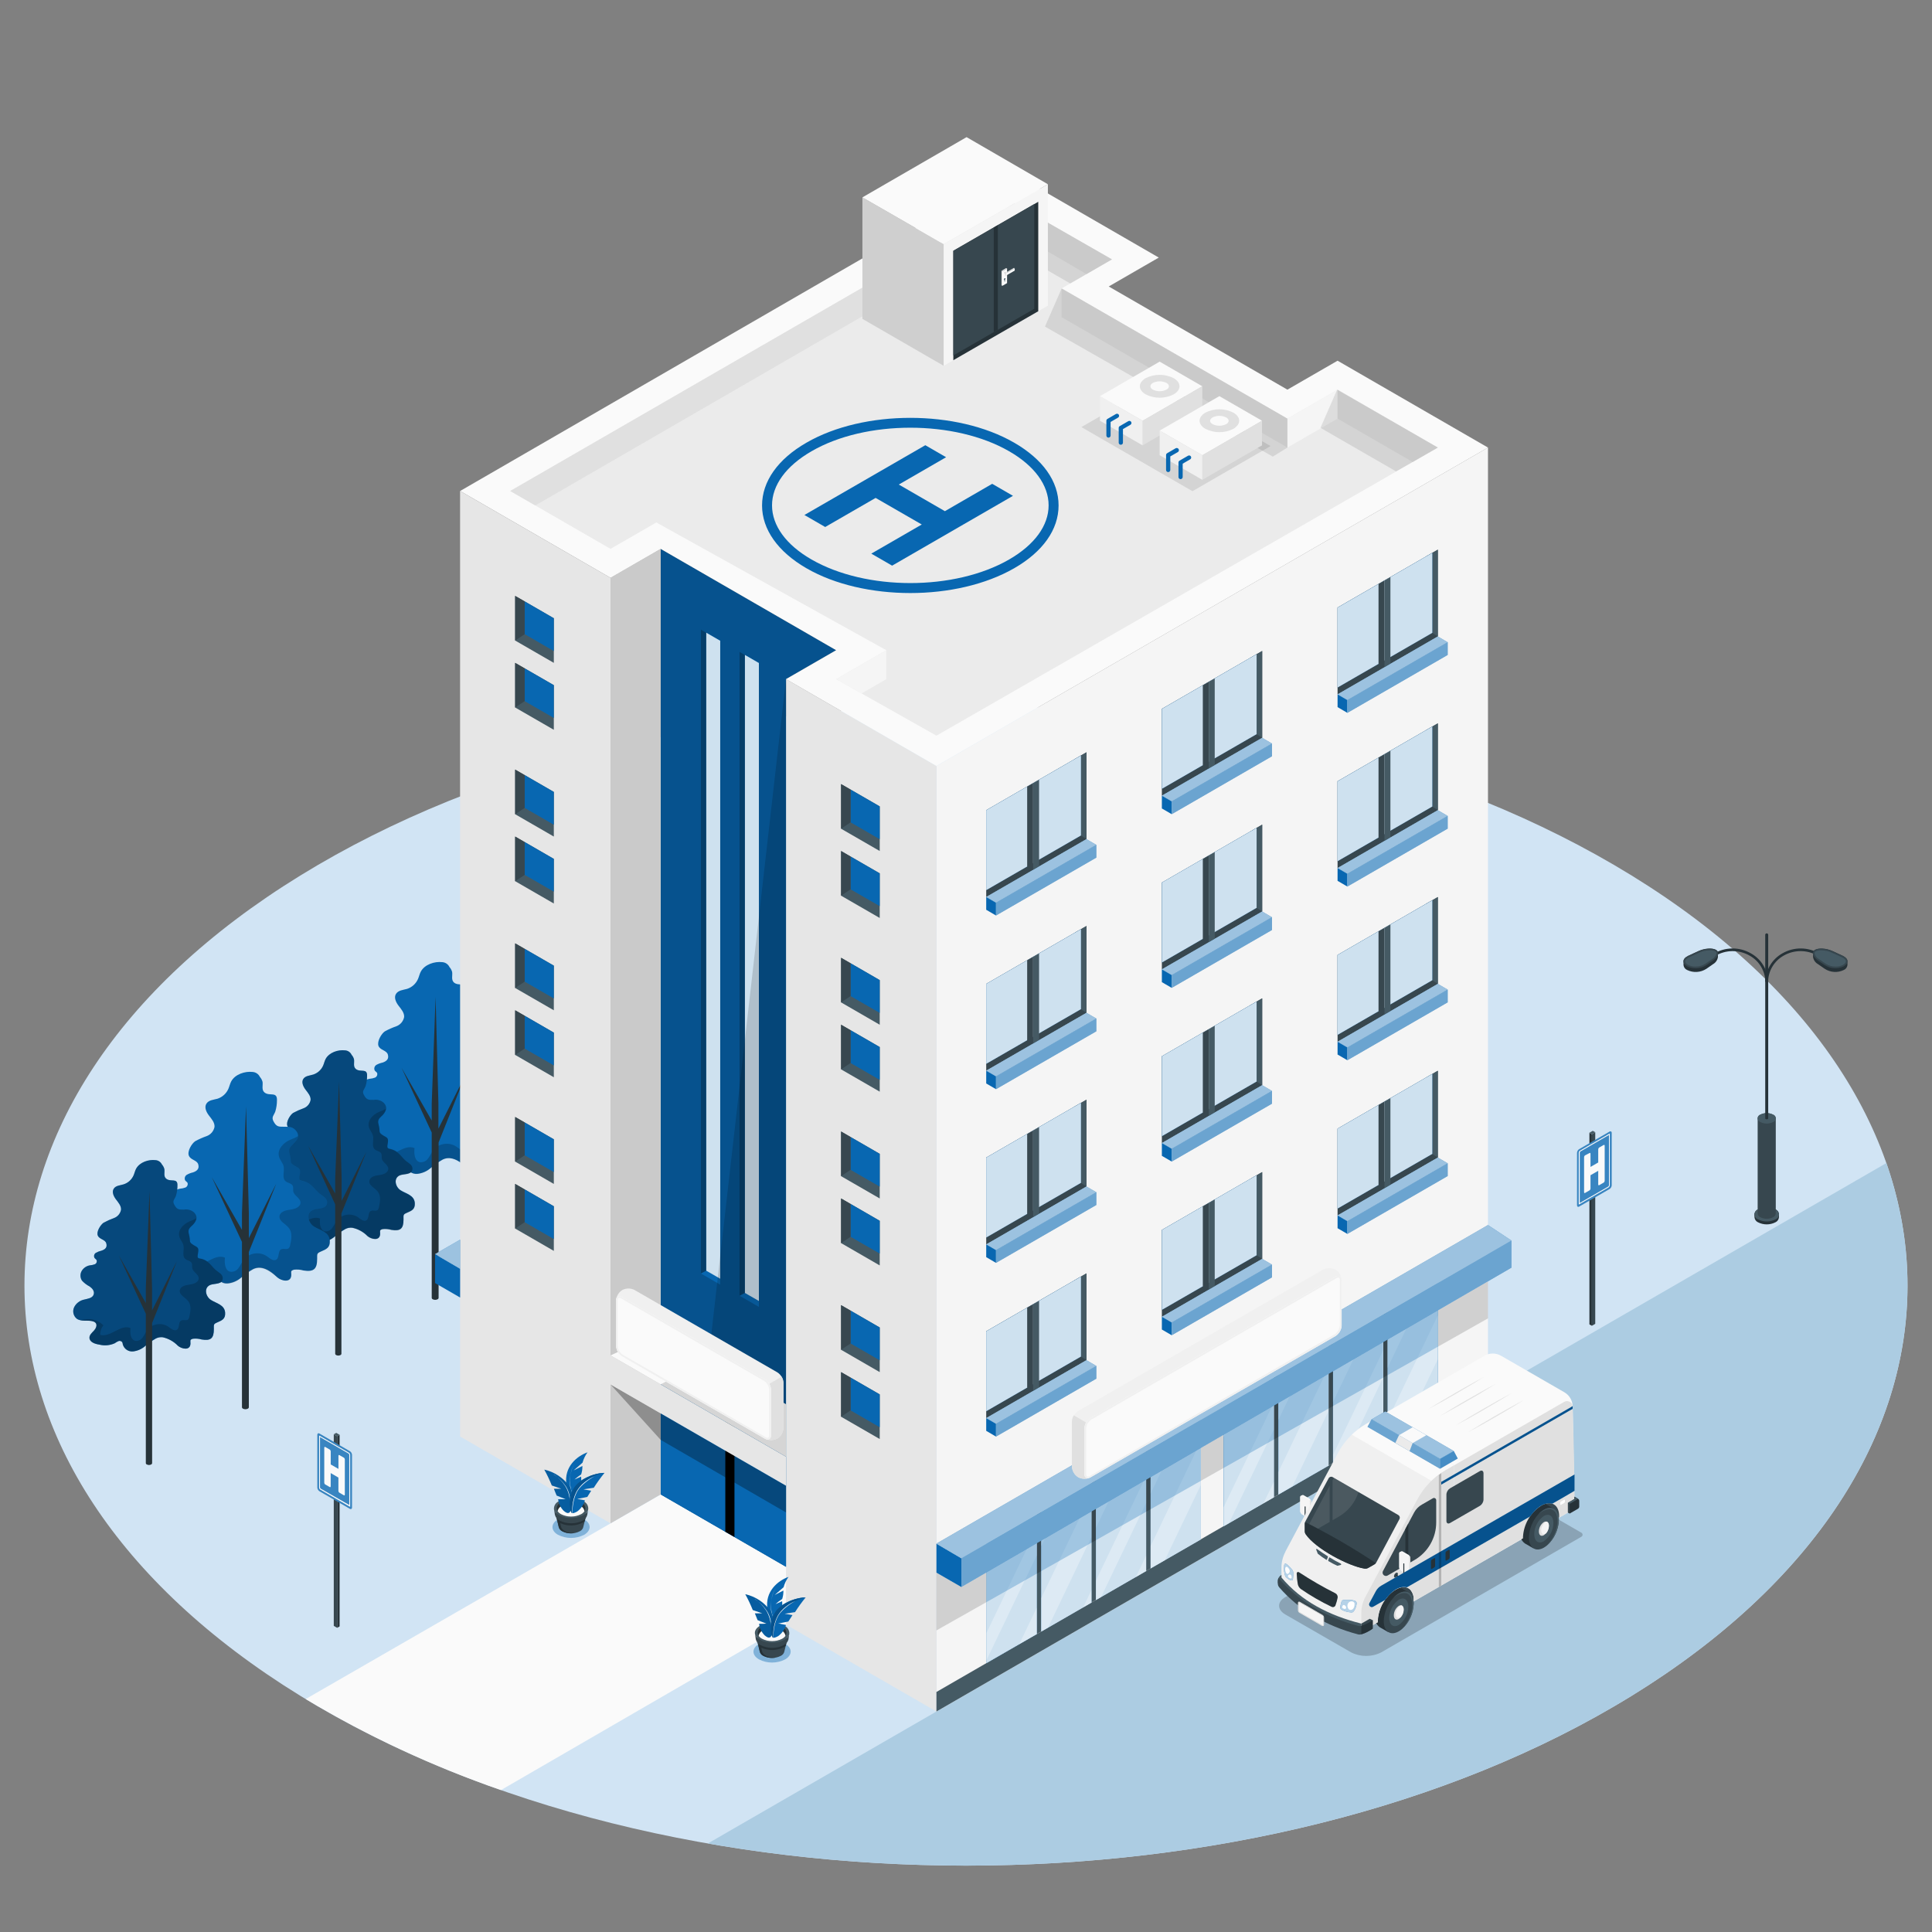 <?xml version="1.0" encoding="UTF-8"?>
<svg xmlns="http://www.w3.org/2000/svg" id="Ebene_1" data-name="Ebene 1" version="1.1" viewBox="0 0 500 500">
  <rect x="0" y="0" width="500" height="500" fill="#808080" stroke="none"/>
  <defs>
    <style>
      .cls-1, .cls-2, .cls-3, .cls-4, .cls-5, .cls-6, .cls-7, .cls-8, .cls-9, .cls-10, .cls-11, .cls-12, .cls-13, .cls-14, .cls-15, .cls-16, .cls-17, .cls-18, .cls-19, .cls-20, .cls-21, .cls-22, .cls-23, .cls-24, .cls-25, .cls-26, .cls-27, .cls-28, .cls-29, .cls-30, .cls-31 {
        stroke-width: 0px;
      }

      .cls-1, .cls-5, .cls-6, .cls-9, .cls-12, .cls-14, .cls-15, .cls-16, .cls-17, .cls-20, .cls-21, .cls-22, .cls-32, .cls-25, .cls-26, .cls-28, .cls-30, .cls-31 {
        isolation: isolate;
      }

      .cls-1, .cls-5, .cls-33, .cls-26, .cls-34 {
        mix-blend-mode: multiply;
      }

      .cls-1, .cls-5, .cls-14, .cls-16, .cls-18, .cls-21, .cls-22, .cls-26, .cls-30 {
        fill: #000;
      }

      .cls-1, .cls-21, .cls-28 {
        opacity: .3;
      }

      .cls-2 {
        fill: #f5f5f5;
      }

      .cls-3 {
        fill: #37474f;
      }

      .cls-4 {
        fill: #ebebeb;
      }

      .cls-5, .cls-35, .cls-33, .cls-16 {
        opacity: .1;
      }

      .cls-6 {
        opacity: .25;
      }

      .cls-6, .cls-9, .cls-12, .cls-15, .cls-17, .cls-27, .cls-28, .cls-31 {
        fill: #fff;
      }

      .cls-7 {
        fill: #455a64;
      }

      .cls-8 {
        fill: #263238;
      }

      .cls-9, .cls-30 {
        opacity: .2;
      }

      .cls-10 {
        fill: #fafafa;
      }

      .cls-11 {
        fill: #e0e0e0;
      }

      .cls-12 {
        opacity: .6;
      }

      .cls-13, .cls-20, .cls-25 {
        fill: #0867b1;
      }

      .cls-14 {
        opacity: .05;
      }

      .cls-15, .cls-20 {
        opacity: .8;
      }

      .cls-17 {
        opacity: .7;
      }

      .cls-19 {
        fill: #f0f0f0;
      }

      .cls-22, .cls-25, .cls-31 {
        opacity: .4;
      }

      .cls-23 {
        fill: #accce2;
      }

      .cls-24 {
        fill: #d1e4f4;
      }

      .cls-26 {
        opacity: .15;
      }

      .cls-29 {
        fill: #e6e6e6;
      }

      .cls-34 {
        opacity: .35;
      }
    </style>
  </defs>
  <g class="cls-32">
    <g id="Ebene_1-2" data-name="Ebene 1-2">
      <g id="freepik--Floor--inject-4">
        <g id="freepik--floor--inject-4">
          <path class="cls-24" d="M77.7,226.6c-95.16,58.61-95.16,153.64,0,212.26s249.45,58.62,344.6,0c95.15-58.62,95.16-153.65,0-212.26s-249.45-58.6-344.6,0h0Z"></path>
          <path class="cls-10" d="M216.44,413l-45.44-26.24-91.89,52.95c15.985,9.584,32.922,17.479,50.54,23.56l86.79-50.27h0Z"></path>
          <path class="cls-23" d="M488.19,301l-305,176.09c82.25,14.39,174.37,1.66,239.11-38.23,60.76-37.42,82.7-89.7,65.89-137.86Z"></path>
        </g>
      </g>
      <g id="freepik--Trees--inject-4">
        <g id="freepik--Tree--inject-4">
          <g id="freepik--tree--inject-4">
            <path class="cls-13" d="M116.5,299.73c-.66-.068-1.326.053-1.92.35-1.112.634-2.16,1.374-3.13,2.21-.976.843-2.187,1.366-3.47,1.5-1.315.1-2.52-.734-2.89-2-.016-.221-.071-.437-.16-.64-.263-.329-.712-.444-1.1-.28-.353.166-.688.367-1,.6-1.3.77-2.92.59-4.41.38-1.23-.18-2.79-.73-2.79-2,0-.81.72-1.42,1.28-2s1-1.54.5-2.18c-.194-.211-.444-.364-.72-.44-1.54-.5-3.44.17-4.74-.8-.948-.805-1.232-2.15-.69-3.27.548-1.09,1.552-1.881,2.74-2.16,1-.27,2.36-.39,2.74-1.39.193-.946-.258-1.906-1.11-2.36-.835-.431-1.59-1.002-2.23-1.69-.536-.839-.563-1.905-.07-2.77.502-.852,1.355-1.438,2.33-1.6.482-.037.957-.141,1.41-.31.451-.212.677-.724.53-1.2-.14-.25-.44-.38-.61-.62-.263-.525-.081-1.163.42-1.47.498-.275,1.034-.474,1.59-.59,1.12-.37,1.7-1,1.37-2.1s-2-1.1-2.42-2.23.74-3.14,1.64-3.75c.961-.527,1.964-.972,3-1.33,1.034-.393,1.791-1.294,2-2.38.08-1.11-.76-2.05-1.44-2.93s-1.26-2.13-.66-3.07,1.84-1,2.86-1.29c1.261-.403,2.288-1.328,2.82-2.54.28-.63.41-1.32.73-1.92,1-1.87,3.57-2.69,5.54-2.46.817.047,1.543.539,1.89,1.28.33.368.567.811.69,1.29.14.91-.33,2.06.52,2.75,1.3,1,3.28-.36,3.21,2,.003.993-.142,1.98-.43,2.93-.36,1-1.07,1.41-.48,2.52.77,1.43,1.26,1.42,2.79,1.42,1.11,0,2-.06,2.84.77,1.43,1.48.58,2.81-.69,4-1.44,1.29-.67,1.86-.49,3.53.09.81-.09,1.06.63,1.59,1.36,1,2.13.67,1.74,2.65-.35,1.81.19,1.19,1.76,1.86,1.39.6,2.31,2.1,3.43,3,.73.6,1.83,1.07,1.9,2.12.13,2-2.38,1.58-3.57,2.06-1.95.78-1.37,3.34.15,4.29s4,1.39,4.09,3.7c.1,1.77-.91,2.16-2.28,2.76-1.1.47-1,.61-1,1.92,0,2.64-.89,3.39-3.49,3-.815-.233-1.668-.305-2.51-.21-1,.3-.66.54-.69,1.38-.07,2.13-2.55,1.53-3.6.62-1.18-1.12-2.71-2.34-4.35-2.5h0Z"></path>
            <path class="cls-30" d="M96.64,295.23c-1.18-.38-2.57-.08-3.75-.35.691-.165,1.393-.279,2.1-.34,1.7-.071,3.35.583,4.54,1.8-.623.77-.946,1.74-.91,2.73,2.95.8,5.85-3.16,8.66-1.95-.17,1.42,0,3.34,1.39,3.66.844.093,1.67-.293,2.14-1,.51-.67.82-1.47,1.33-2.14,1.48-1.787,4.073-2.163,6-.87.76.55,1.71,1.39,2.48.84s.32-2.2,1.22-2.65c.6-.3,1.44.17,1.94-.27.19-.204.309-.463.34-.74.36-1.5.67-3.25-.28-4.47s-2.63-1.76-2.44-3.13c.17-1.16,1.65-1.52,2.82-1.65s2.66-.69,2.6-1.87-1.63-1.71-1.86-2.84c-.1-.49.07-1-.15-1.47-.34-.66-1.29-.69-1.85-1.18-1-.89-.22-2.55-.5-3.85-.21-.93-.95-1.65-1.2-2.57-.5-1.82,1.16-3.56,2.9-4.3.694-.239,1.364-.543,2-.91l.06-.05c-.166.916-.678,1.732-1.43,2.28-1.44,1.29-.67,1.86-.49,3.53.09.81-.09,1.06.63,1.59,1.36,1,2.13.67,1.74,2.65-.35,1.81.19,1.19,1.76,1.86,1.39.6,2.31,2.1,3.43,3,.73.6,1.83,1.07,1.9,2.12.13,2-2.38,1.58-3.57,2.06-1.95.78-1.37,3.34.15,4.29s4,1.39,4.09,3.7c.1,1.77-.91,2.16-2.28,2.76-1.1.47-1,.61-1,1.92,0,2.64-.89,3.39-3.49,3-.815-.233-1.668-.305-2.51-.21-1,.3-.66.54-.69,1.38-.07,2.13-2.55,1.53-3.6.62-1.21-1.06-2.74-2.28-4.38-2.44-.66-.068-1.326.053-1.92.35-1.112.634-2.16,1.374-3.13,2.21-.976.843-2.187,1.366-3.47,1.5-1.315.1-2.52-.734-2.89-2-.016-.221-.071-.437-.16-.64-.263-.329-.712-.444-1.1-.28-.353.166-.688.367-1,.6-1.3.77-2.92.59-4.41.38-1.23-.18-2.79-.73-2.79-2,0-.82.72-1.42,1.28-2s1-1.54.5-2.18c-.197-.231-.458-.398-.75-.48h0Z"></path>
            <path class="cls-8" d="M120.56,278l-7.1,14.09v-6.49l-.73-27.6-1,27.61v4.39l-7.81-13.66,7.81,16.76v42.79c.017.157.116.294.26.36.396.2.864.2,1.26,0,.144-.066.243-.203.26-.36v-40.23s7.05-17.66,7.05-17.66Z"></path>
          </g>
        </g>
        <g id="freepik--tree--inject-4-2">
          <g id="freepik--tree--inject-4-3">
            <path class="cls-13" d="M91.16,317.73c-.598-.067-1.202.041-1.74.31-1.005.57-1.95,1.24-2.82,2-.884.763-1.979,1.237-3.14,1.36-1.19.085-2.278-.674-2.61-1.82-.018-.2-.069-.396-.15-.58-.234-.306-.646-.413-1-.26-.336.148-.654.332-.95.55-1.258.557-2.666.676-4,.34-1.11-.16-2.53-.66-2.52-1.79,0-.74.65-1.28,1.15-1.82s.92-1.39.46-2c-.173-.194-.399-.333-.65-.4-1.4-.45-3.11.15-4.29-.72-.877-.736-1.133-1.977-.62-3,.515-.981,1.438-1.684,2.52-1.92.94-.24,2.13-.35,2.48-1.26s-.31-1.64-1-2.13c-.752-.388-1.429-.906-2-1.53-.488-.755-.515-1.719-.07-2.5.451-.774,1.225-1.306,2.11-1.45.438-.031.869-.126,1.28-.28.417-.179.623-.652.47-1.08-.13-.23-.39-.35-.55-.56-.25-.474-.082-1.06.38-1.33.446-.255.928-.44,1.43-.55,1-.34,1.54-.87,1.24-1.9s-1.76-1-2.19-2,.67-2.83,1.48-3.39c.869-.467,1.771-.868,2.7-1.2.941-.344,1.631-1.156,1.82-2.14.08-1-.68-1.86-1.29-2.66s-1.14-1.92-.61-2.77,1.67-.87,2.59-1.16c1.138-.369,2.066-1.206,2.55-2.3.25-.57.37-1.19.66-1.74.92-1.69,3.23-2.43,5-2.22.747.038,1.411.489,1.72,1.17.301.332.514.734.62,1.17.14.82-.29,1.86.48,2.49,1.17.95,3-.33,2.9,1.79.007.895-.125,1.785-.39,2.64-.32.9-1,1.28-.43,2.28.69,1.29,1.14,1.29,2.52,1.28.92-.161,1.863.099,2.57.71,1.29,1.33.52,2.54-.62,3.56-1.3,1.17-.61,1.68-.45,3.2.09.72-.08.95.57,1.43,1.23.92,1.92.61,1.57,2.4-.31,1.63.18,1.07,1.59,1.68s2.09,1.89,3.11,2.74c.65.54,1.65,1,1.71,1.91.12,1.83-2.15,1.43-3.23,1.86-1.76.71-1.23,3,.14,3.89s3.58,1.25,3.69,3.34c.09,1.6-.82,1.95-2.06,2.49-1,.43-.86.55-.86,1.73,0,2.39-.8,3.07-3.16,2.68-.737-.212-1.508-.277-2.27-.19-.9.27-.59.49-.62,1.25-.06,1.92-2.31,1.38-3.26.56-1.074-1.1-2.454-1.852-3.96-2.16h0Z"></path>
            <path class="cls-21" d="M91.16,317.73c-.598-.067-1.202.041-1.74.31-1.005.57-1.95,1.24-2.82,2-.884.763-1.979,1.237-3.14,1.36-1.19.085-2.278-.674-2.61-1.82-.018-.2-.069-.396-.15-.58-.234-.306-.646-.413-1-.26-.336.148-.654.332-.95.55-1.258.557-2.666.676-4,.34-1.11-.16-2.53-.66-2.52-1.79,0-.74.65-1.28,1.15-1.82s.92-1.39.46-2c-.173-.194-.399-.333-.65-.4-1.4-.45-3.11.15-4.29-.72-.877-.736-1.133-1.977-.62-3,.515-.981,1.438-1.684,2.52-1.92.94-.24,2.13-.35,2.48-1.26s-.31-1.64-1-2.13c-.752-.388-1.429-.906-2-1.53-.488-.755-.515-1.719-.07-2.5.451-.774,1.225-1.306,2.11-1.45.438-.031.869-.126,1.28-.28.417-.179.623-.652.47-1.08-.13-.23-.39-.35-.55-.56-.25-.474-.082-1.06.38-1.33.446-.255.928-.44,1.43-.55,1-.34,1.54-.87,1.24-1.9s-1.76-1-2.19-2,.67-2.83,1.48-3.39c.869-.467,1.771-.868,2.7-1.2.941-.344,1.631-1.156,1.82-2.14.08-1-.68-1.86-1.29-2.66s-1.14-1.92-.61-2.77,1.67-.87,2.59-1.16c1.138-.369,2.066-1.206,2.55-2.3.25-.57.37-1.19.66-1.74.92-1.69,3.23-2.43,5-2.22.747.038,1.411.489,1.72,1.17.301.332.514.734.62,1.17.14.82-.29,1.86.48,2.49,1.17.95,3-.33,2.9,1.79.007.895-.125,1.785-.39,2.64-.32.9-1,1.28-.43,2.28.69,1.29,1.14,1.29,2.52,1.28.92-.161,1.863.099,2.57.71,1.29,1.33.52,2.54-.62,3.56-1.3,1.17-.61,1.68-.45,3.2.09.72-.08.95.57,1.43,1.23.92,1.92.61,1.57,2.4-.31,1.63.18,1.07,1.59,1.68s2.09,1.89,3.11,2.74c.65.54,1.65,1,1.71,1.91.12,1.83-2.15,1.43-3.23,1.86-1.76.71-1.23,3,.14,3.89s3.58,1.25,3.69,3.34c.09,1.6-.82,1.95-2.06,2.49-1,.43-.86.55-.86,1.73,0,2.39-.8,3.07-3.16,2.68-.737-.212-1.508-.277-2.27-.19-.9.27-.59.49-.62,1.25-.06,1.92-2.31,1.38-3.26.56-1.074-1.1-2.454-1.852-3.96-2.16h0Z"></path>
            <path class="cls-30" d="M73.21,313.66c-1.07-.35-2.33-.07-3.39-.32.625-.148,1.26-.248,1.9-.3,1.536-.072,3.028.518,4.1,1.62-.564.696-.856,1.574-.82,2.47,2.66.72,5.29-2.85,7.83-1.77-.16,1.29,0,3,1.25,3.31.773.094,1.529-.269,1.94-.93.46-.6.74-1.33,1.2-1.93,1.338-1.613,3.678-1.954,5.42-.79.69.5,1.55,1.26,2.24.76s.29-2,1.1-2.4c.54-.27,1.31.16,1.76-.24.169-.183.278-.413.31-.66.32-1.37.6-2.94-.25-4.05s-2.38-1.59-2.21-2.82c.15-1.06,1.49-1.38,2.55-1.5s2.4-.62,2.34-1.69-1.46-1.54-1.67-2.57c-.09-.44.06-.92-.14-1.32-.3-.6-1.17-.63-1.67-1.07-.9-.8-.2-2.3-.46-3.48-.18-.84-.86-1.49-1.08-2.32-.45-1.65,1.05-3.22,2.62-3.89.624-.213,1.224-.491,1.79-.83h0c-.129.819-.57,1.557-1.23,2.06-1.31,1.17-.61,1.68-.45,3.2.09.72-.08.95.57,1.43,1.23.92,1.92.61,1.57,2.4-.31,1.63.18,1.07,1.59,1.68s2.09,1.89,3.11,2.74c.65.54,1.65,1,1.71,1.91.12,1.83-2.15,1.43-3.23,1.86-1.76.71-1.23,3,.14,3.89s3.58,1.25,3.69,3.34c.09,1.6-.82,1.95-2.06,2.49-1,.43-.86.55-.86,1.73,0,2.39-.8,3.07-3.16,2.68-.737-.212-1.508-.277-2.27-.19-.9.27-.59.49-.62,1.25-.06,1.92-2.31,1.38-3.26.56-1.08-1.121-2.475-1.888-4-2.2-.598-.067-1.202.041-1.74.31-1.005.57-1.95,1.24-2.82,2-.884.763-1.979,1.237-3.14,1.36-1.19.085-2.278-.674-2.61-1.82-.018-.2-.069-.396-.15-.58-.234-.306-.646-.413-1-.26-.336.148-.654.332-.95.55-1.258.557-2.666.676-4,.34-1.11-.16-2.53-.66-2.52-1.79,0-.74.65-1.28,1.15-1.82s.92-1.39.46-2c-.154-.183-.354-.321-.58-.4h0Z"></path>
            <path class="cls-8" d="M94.83,298.07l-6.42,12.73v-5.86l-.66-25-1,25v3.94l-7-12.34,7,15.15v38.68c.017.142.109.264.24.32.355.18.775.18,1.13,0,.131-.056.223-.178.24-.32v-36.32s6.47-15.98,6.47-15.98Z"></path>
          </g>
        </g>
        <g id="freepik--tree--inject-4-4">
          <g id="freepik--tree--inject-4-5">
            <path class="cls-13" d="M67.44,328.08c-.66-.062-1.324.059-1.92.35-1.114.634-2.163,1.378-3.13,2.22-.977.84-2.188,1.36-3.47,1.49-1.316.104-2.524-.732-2.89-2-.016-.221-.071-.437-.16-.64-.263-.329-.712-.444-1.1-.28-.37.166-.722.371-1.05.61-1.387.615-2.94.745-4.41.37-1.23-.18-2.79-.73-2.79-2,0-.81.72-1.42,1.28-2s1-1.54.5-2.17c-.194-.211-.444-.364-.72-.44-1.54-.51-3.44.17-4.74-.8-.95-.809-1.234-2.157-.69-3.28.574-1.082,1.594-1.857,2.79-2.12,1-.27,2.36-.39,2.74-1.39s-.34-1.82-1.11-2.36c-.831-.416-1.585-.97-2.23-1.64-.536-.839-.563-1.905-.07-2.77.505-.849,1.356-1.434,2.33-1.6.482-.037.957-.141,1.41-.31.446-.211.671-.717.53-1.19-.14-.26-.44-.39-.61-.63-.263-.525-.081-1.163.42-1.47.493-.281,1.026-.486,1.58-.61,1.12-.37,1.7-1,1.37-2.1s-1.95-1.09-2.42-2.23.74-3.14,1.64-3.75c.963-.523,1.966-.968,3-1.33,1.032-.391,1.788-1.287,2-2.37.08-1.12-.76-2.06-1.44-2.94s-1.26-2.12-.66-3.07,1.84-1,2.86-1.28c1.26-.409,2.286-1.337,2.82-2.55.28-.63.41-1.31.73-1.92,1-1.87,3.57-2.69,5.54-2.46.816.052,1.539.542,1.89,1.28.327.371.563.812.69,1.29.14.91-.33,2.06.52,2.75,1.3,1.05,3.28-.36,3.21,2,.002.989-.143,1.973-.43,2.92-.36,1-1.06,1.41-.48,2.52.77,1.43,1.26,1.42,2.79,1.42,1.11,0,2-.06,2.84.78,1.43,1.47.58,2.81-.69,3.94-1.44,1.29-.67,1.86-.48,3.54.08.8-.1,1.05.62,1.58,1.36,1,2.13.67,1.74,2.65-.35,1.81.19,1.19,1.76,1.87,1.39.6,2.31,2.09,3.43,3,.73.6,1.83,1.06,1.9,2.11.13,2-2.38,1.58-3.57,2.06-2,.79-1.37,3.34.15,4.3s4,1.38,4.09,3.69c.1,1.77-.91,2.17-2.28,2.76-1.1.47-1,.61-1,1.92,0,2.64-.89,3.39-3.49,3-.815-.233-1.668-.305-2.51-.21-1,.3-.66.55-.69,1.38-.07,2.13-2.55,1.53-3.6.62-1.17-1.12-2.7-2.35-4.34-2.51h0Z"></path>
            <path class="cls-30" d="M47.58,323.59c-1.18-.39-2.57-.09-3.75-.36.69-.167,1.392-.277,2.1-.33,1.701-.079,3.355.577,4.54,1.8-.625.765-.949,1.733-.91,2.72,2.95.8,5.85-3.15,8.66-1.95-.17,1.43,0,3.35,1.39,3.66.845.098,1.673-.289,2.14-1,.51-.67.82-1.47,1.33-2.13,1.475-1.795,4.072-2.176,6-.88.76.55,1.71,1.39,2.48.84s.32-2.2,1.22-2.65c.6-.3,1.44.18,1.94-.27.187-.203.308-.457.35-.73.35-1.51.66-3.25-.29-4.48s-2.63-1.76-2.44-3.12c.17-1.17,1.65-1.52,2.82-1.66s2.66-.69,2.6-1.87-1.63-1.71-1.86-2.84c-.1-.49.07-1-.15-1.47-.34-.66-1.29-.69-1.85-1.18-1-.89-.22-2.55-.5-3.85-.21-.93-1-1.65-1.2-2.56-.5-1.83,1.16-3.56,2.9-4.31.696-.234,1.366-.539,2-.91h.06c-.164.916-.676,1.733-1.43,2.28-1.44,1.29-.67,1.86-.48,3.54.08.8-.1,1.05.62,1.58,1.36,1,2.13.67,1.74,2.65-.35,1.81.19,1.19,1.76,1.87,1.39.6,2.31,2.09,3.43,3,.73.6,1.83,1.06,1.9,2.11.13,2-2.38,1.58-3.57,2.06-2,.79-1.37,3.34.15,4.3s4,1.38,4.09,3.69c.1,1.77-.91,2.17-2.28,2.76-1.1.47-1,.61-1,1.92,0,2.64-.89,3.39-3.49,3-.815-.233-1.668-.305-2.51-.21-1,.3-.66.55-.69,1.38-.07,2.13-2.55,1.53-3.6.62-1.21-1-2.74-2.28-4.38-2.44-.66-.062-1.324.059-1.92.35-1.114.634-2.163,1.378-3.13,2.22-.977.84-2.188,1.36-3.47,1.49-1.316.104-2.524-.732-2.89-2-.016-.221-.071-.437-.16-.64-.263-.329-.712-.444-1.1-.28-.37.166-.722.371-1.05.61-1.387.615-2.94.745-4.41.37-1.23-.18-2.79-.73-2.79-2,0-.81.72-1.42,1.28-2s1-1.54.5-2.17c-.177-.241-.42-.425-.7-.53h0Z"></path>
            <path class="cls-8" d="M71.5,306.33l-7.1,14.09v-6.48l-.73-27.61-1.05,27.61v4.36l-7.81-13.65,7.81,16.75v42.8c.017.157.116.294.26.36.396.2.864.2,1.26,0,.144-.066.243-.203.26-.36v-40.2l7.1-17.67h0Z"></path>
          </g>
        </g>
        <g id="freepik--tree--inject-4-6">
          <g id="freepik--tree--inject-4-7">
            <path class="cls-13" d="M42.1,346.08c-.598-.062-1.201.045-1.74.31-1,.577-1.945,1.247-2.82,2-.884.763-1.979,1.237-3.14,1.36-1.193.093-2.285-.669-2.61-1.82-.018-.2-.069-.396-.15-.58-.236-.303-.646-.409-1-.26-.334.152-.652.336-.95.55-1.256.564-2.667.684-4,.34-1.12-.16-2.53-.65-2.53-1.79,0-.73.65-1.28,1.15-1.81s.92-1.4.46-2c-.173-.194-.399-.333-.65-.4-1.4-.45-3.11.16-4.29-.72-.877-.736-1.133-1.977-.62-3,.515-.981,1.438-1.684,2.52-1.92.94-.24,2.13-.35,2.48-1.25s-.31-1.65-1-2.14c-.752-.388-1.429-.906-2-1.53-.488-.755-.515-1.719-.07-2.5.46-.767,1.23-1.296,2.11-1.45.438-.031.869-.126,1.28-.28.42-.171.628-.645.47-1.07-.13-.23-.39-.35-.54-.57-.252-.471-.089-1.057.37-1.33.448-.251.929-.436,1.43-.55,1-.33,1.54-.87,1.24-1.9s-1.76-1-2.19-2,.69-2.77,1.49-3.33c.869-.47,1.771-.874,2.7-1.21.941-.344,1.631-1.156,1.82-2.14.08-1-.68-1.86-1.29-2.66s-1.14-1.91-.61-2.77,1.67-.87,2.59-1.16c1.138-.369,2.066-1.206,2.55-2.3.25-.57.37-1.19.66-1.73.92-1.7,3.23-2.44,5-2.23.735.041,1.388.483,1.7,1.15.301.336.514.741.62,1.18.14.81-.29,1.86.48,2.48,1.17.95,3-.33,2.9,1.79.006.898-.126,1.792-.39,2.65-.32.89-1,1.27-.43,2.27.69,1.3,1.14,1.29,2.52,1.29.918-.165,1.862.092,2.57.7,1.29,1.33.52,2.54-.62,3.57-1.3,1.16-.61,1.67-.45,3.19.09.73-.08.95.57,1.43,1.23.92,1.92.61,1.57,2.4s.18,1.07,1.59,1.68,2.09,1.9,3.11,2.74c.65.54,1.65,1,1.71,1.92.12,1.82-2.15,1.42-3.23,1.85-1.76.72-1.23,3,.14,3.89s3.58,1.25,3.69,3.34c.09,1.6-.82,1.95-2.06,2.49-1,.43-.86.55-.86,1.74,0,2.38-.8,3.06-3.16,2.67-.737-.212-1.508-.277-2.27-.19-.9.27-.59.5-.62,1.25-.06,1.93-2.31,1.38-3.26.56-1.066-1.107-2.438-1.873-3.94-2.2h0Z"></path>
            <path class="cls-21" d="M42.1,346.08c-.598-.062-1.201.045-1.74.31-1,.577-1.945,1.247-2.82,2-.884.763-1.979,1.237-3.14,1.36-1.193.093-2.285-.669-2.61-1.82-.018-.2-.069-.396-.15-.58-.236-.303-.646-.409-1-.26-.334.152-.652.336-.95.55-1.256.564-2.667.684-4,.34-1.12-.16-2.53-.65-2.53-1.79,0-.73.65-1.28,1.15-1.81s.92-1.4.46-2c-.173-.194-.399-.333-.65-.4-1.4-.45-3.11.16-4.29-.72-.877-.736-1.133-1.977-.62-3,.515-.981,1.438-1.684,2.52-1.92.94-.24,2.13-.35,2.48-1.25s-.31-1.65-1-2.14c-.752-.388-1.429-.906-2-1.53-.488-.755-.515-1.719-.07-2.5.46-.767,1.23-1.296,2.11-1.45.438-.031.869-.126,1.28-.28.42-.171.628-.645.47-1.07-.13-.23-.39-.35-.54-.57-.252-.471-.089-1.057.37-1.33.448-.251.929-.436,1.43-.55,1-.33,1.54-.87,1.24-1.9s-1.76-1-2.19-2,.69-2.77,1.49-3.33c.869-.47,1.771-.874,2.7-1.21.941-.344,1.631-1.156,1.82-2.14.08-1-.68-1.86-1.29-2.66s-1.14-1.91-.61-2.77,1.67-.87,2.59-1.16c1.138-.369,2.066-1.206,2.55-2.3.25-.57.37-1.19.66-1.73.92-1.7,3.23-2.44,5-2.23.735.041,1.388.483,1.7,1.15.301.336.514.741.62,1.18.14.81-.29,1.86.48,2.48,1.17.95,3-.33,2.9,1.79.006.898-.126,1.792-.39,2.65-.32.89-1,1.27-.43,2.27.69,1.3,1.14,1.29,2.52,1.29.918-.165,1.862.092,2.57.7,1.29,1.33.52,2.54-.62,3.57-1.3,1.16-.61,1.67-.45,3.19.09.73-.08.95.57,1.43,1.23.92,1.92.61,1.57,2.4s.18,1.07,1.59,1.68,2.09,1.9,3.11,2.74c.65.54,1.65,1,1.71,1.92.12,1.82-2.15,1.42-3.23,1.85-1.76.72-1.23,3,.14,3.89s3.58,1.25,3.69,3.34c.09,1.6-.82,1.95-2.06,2.49-1,.43-.86.55-.86,1.74,0,2.38-.8,3.06-3.16,2.67-.737-.212-1.508-.277-2.27-.19-.9.27-.59.5-.62,1.25-.06,1.93-2.31,1.38-3.26.56-1.066-1.107-2.438-1.873-3.94-2.2h0Z"></path>
            <path class="cls-30" d="M24.15,342c-1.07-.35-2.33-.07-3.39-.32.625-.147,1.26-.247,1.9-.3,1.538-.072,3.031.522,4.1,1.63-.565.692-.857,1.567-.82,2.46,2.66.72,5.29-2.85,7.83-1.77-.16,1.29,0,3,1.25,3.31.773.094,1.529-.269,1.94-.93.46-.6.74-1.33,1.2-1.93,1.338-1.613,3.678-1.954,5.42-.79.69.5,1.55,1.26,2.24.76s.29-2,1.1-2.39c.54-.27,1.31.16,1.76-.25.169-.183.278-.413.31-.66.32-1.36.6-2.94-.25-4.05s-2.38-1.59-2.21-2.82c.15-1.06,1.49-1.37,2.55-1.5s2.4-.62,2.34-1.68-1.46-1.55-1.67-2.58c-.09-.43.06-.92-.14-1.32-.3-.6-1.17-.63-1.67-1.07-.9-.8-.2-2.3-.46-3.48-.18-.84-.86-1.49-1.08-2.32-.45-1.65,1.05-3.21,2.62-3.89.622-.214,1.222-.488,1.79-.82v-.05c-.143.829-.602,1.571-1.28,2.07-1.3,1.16-.61,1.67-.45,3.19.09.73-.08.95.57,1.43,1.23.92,1.92.61,1.57,2.4s.18,1.07,1.59,1.68,2.09,1.9,3.11,2.74c.65.54,1.65,1,1.71,1.92.12,1.82-2.15,1.42-3.23,1.85-1.76.72-1.23,3,.14,3.89s3.58,1.25,3.69,3.34c.09,1.6-.82,1.95-2.06,2.49-1,.43-.86.55-.86,1.74,0,2.38-.8,3.06-3.16,2.67-.737-.212-1.508-.277-2.27-.19-.9.27-.59.5-.62,1.25-.06,1.93-2.31,1.38-3.26.56-1.069-1.109-2.444-1.875-3.95-2.2-.598-.062-1.201.045-1.74.31-1,.577-1.945,1.247-2.82,2-.884.763-1.979,1.237-3.14,1.36-1.193.093-2.285-.669-2.61-1.82-.018-.2-.069-.396-.15-.58-.236-.303-.646-.409-1-.26-.334.152-.652.336-.95.55-1.256.564-2.667.684-4,.34-1.12-.16-2.53-.65-2.53-1.79,0-.73.65-1.28,1.15-1.81s.92-1.4.46-2c-.155-.171-.351-.298-.57-.37h0Z"></path>
            <path class="cls-8" d="M45.77,326.42l-6.42,12.73v-5.86l-.66-25-.95,25v3.94l-7-12.34,7,15.11v38.68c.019.148.119.272.26.32.353.19.777.19,1.13,0,.133-.054.225-.177.24-.32v-36.28l6.4-15.98Z"></path>
          </g>
        </g>
      </g>
      <g id="freepik--Signs--inject-4">
        <g id="freepik--Signal--inject-4">
          <polygon class="cls-8" points="87.25 371.7 87.25 421.28 87.89 420.91 87.89 371.32 87.25 371.7"></polygon>
          <polygon class="cls-3" points="86.38 371.19 86.38 420.78 87.25 421.28 87.25 371.7 86.38 371.19"></polygon>
          <polygon class="cls-7" points="86.38 371.19 87.25 371.7 87.89 371.32 87.02 370.82 86.38 371.19"></polygon>
          <path class="cls-13" d="M90.56,375.58l-7.9-4.58c-.29-.17-.53,0-.53.3v13.7c.024.372.22.712.53.92l7.9,4.56c.29.16.53,0,.53-.31v-13.68c-.021-.371-.218-.709-.53-.91h0Z"></path>
          <path class="cls-9" d="M90.56,375.58l-7.9-4.58c-.29-.17-.53,0-.53.3v13.7c.024.372.22.712.53.92l7.9,4.56c.29.16.53,0,.53-.31v-13.68c-.021-.371-.218-.709-.53-.91h0Z"></path>
          <path class="cls-10" d="M82.83,371.92l7.38,4.26c.099.076.163.187.18.31v13l-7.39-4.23c-.099-.076-.163-.187-.18-.31v-13M82.59,371.54v13.46c.02.206.13.393.3.51l7.73,4.47v-13.49c-.016-.205-.122-.392-.29-.51l-7.73-4.47-.01.03Z"></path>
          <path class="cls-10" d="M89,377.25c.079.049.139.123.17.21.047.093.071.196.07.3v9c.008.08-.017.16-.07.22-.049.042-.121.042-.17,0l-1.18-.68c-.074-.054-.132-.127-.17-.21-.048-.096-.072-.203-.07-.31v-3.39l-2-1.16v3.4c.009.08-.016.16-.07.22-.047.047-.123.047-.17,0h0l-1.18-.68c-.07-.038-.126-.098-.16-.17-.051-.095-.078-.202-.08-.31v-9c-.005-.081.024-.161.08-.22.049-.042.121-.042.17,0l1.18.68c.074.054.132.127.17.21.048.096.072.203.07.31v3.33l2,1.15v-3.35c-.009-.08.016-.16.07-.22.047-.047.123-.047.17,0h0l1.17.67h0Z"></path>
        </g>
        <g id="freepik--signal--inject-4">
          <polygon class="cls-8" points="411.98 293.54 411.98 343.11 411.34 342.75 411.34 293.15 411.98 293.54"></polygon>
          <polygon class="cls-3" points="412.85 293.02 412.85 342.61 411.98 343.11 411.98 293.54 412.85 293.02"></polygon>
          <polygon class="cls-7" points="412.85 293.02 411.98 293.54 411.34 293.15 412.21 292.65 412.85 293.02"></polygon>
          <path class="cls-13" d="M408.67,297.41l7.9-4.56c.29-.17.53,0,.53.31v13.62c-.021.373-.218.715-.53.92l-7.9,4.56c-.29.17-.53,0-.53-.31v-13.62c.021-.373.218-.715.53-.92Z"></path>
          <path class="cls-9" d="M408.67,297.41l7.9-4.56c.29-.17.53,0,.53.31v13.62c-.021.373-.218.715-.53.92l-7.9,4.56c-.29.17-.53,0-.53-.31v-13.62c.021-.373.218-.715.53-.92Z"></path>
          <path class="cls-10" d="M416.4,293.75v13c-.019.125-.083.239-.18.32l-7.38,4.26v-13c.011-.126.068-.243.16-.33l7.38-4.26M416.61,293.34l-7.73,4.46c-.171.121-.28.311-.3.52v13.43l7.73-4.46c.169-.123.278-.312.3-.52v-13.43Z"></path>
          <path class="cls-10" d="M411.38,298.4c.05-.038.12-.038.17,0,.053.06.078.14.07.22v3.38l2-1.15v-3.34c0-.107.024-.213.07-.31.038-.083.096-.156.17-.21l1.18-.68h.17c.057.058.087.139.08.22v9c0,.108-.028.215-.08.31-.031.087-.091.161-.17.21l-1.18.68c-.05.038-.12.038-.17,0-.054-.06-.079-.14-.07-.22v-3.51l-2,1.15v3.4c0,.104-.023.207-.07.3-.038.083-.096.156-.17.21l-1.18.68c-.047.047-.123.047-.17,0h0c-.053-.061-.078-.14-.07-.22v-9c0-.104.023-.207.07-.3.034-.085.094-.159.17-.21l1.18-.61Z"></path>
        </g>
      </g>
      <g id="freepik--Streetlight--inject-4">
        <g id="freepik--street-lights--inject-4">
          <path class="cls-7" d="M459.46,313c-1.407-.703-3.063-.703-4.47,0-.715.247-1.095,1.027-.848,1.742.137.398.45.711.848.848,1.407.703,3.063.703,4.47,0,.715-.247,1.095-1.027.848-1.742-.137-.398-.45-.711-.848-.848Z"></path>
          <path class="cls-8" d="M460.39,314.29c-.052-.57-.408-1.067-.93-1.3-1.407-.703-3.063-.703-4.47,0-.522.233-.878.73-.93,1.3v.76c.053.567.409,1.06.93,1.29,1.407.703,3.063.703,4.47,0,.521-.23.877-.723.93-1.29v-.76Z"></path>
          <path class="cls-7" d="M459.46,313c-1.407-.703-3.063-.703-4.47,0-.715.247-1.095,1.027-.848,1.742.137.398.45.711.848.848,1.407.703,3.063.703,4.47,0,.715-.247,1.095-1.027.848-1.742-.137-.398-.45-.711-.848-.848Z"></path>
          <path class="cls-3" d="M454.88,289.42c.041-.418.305-.782.69-.95,1.04-.531,2.27-.531,3.31,0,.385.168.649.532.69.95v24.65c-.041.418-.305.782-.69.95-1.04.531-2.27.531-3.31,0-.385-.168-.649-.532-.69-.95v-24.65Z"></path>
          <path class="cls-7" d="M458.88,288.47c-1.04-.531-2.27-.531-3.31,0-.527.164-.822.724-.658,1.252.098.315.344.561.658.658,1.04.531,2.27.531,3.31,0,.527-.164.822-.724.658-1.252-.098-.315-.344-.561-.658-.658Z"></path>
          <path class="cls-8" d="M457.61,242v47.45c-.005.069-.047.131-.11.16-.169.091-.371.091-.54,0-.067-.026-.114-.088-.12-.16v-47.45c-.034-.213.11-.413.323-.447.213-.034.413.11.447.323.007.041.007.083,0,.125h0Z"></path>
          <path class="cls-8" d="M457.57,254.07h-.69c.061-3.051,1.73-5.843,4.39-7.34,2.998-1.729,6.699-1.69,9.66.1l-.35.61c-2.753-1.684-6.207-1.726-9-.11-2.43,1.384-3.954,3.944-4.01,6.74h0Z"></path>
          <path class="cls-8" d="M457.57,254.07h-.69c-.061-2.805-1.601-5.369-4.05-6.74-2.793-1.616-6.247-1.574-9,.11l-.34-.61c2.958-1.791,6.656-1.829,9.65-.1,2.675,1.487,4.361,4.28,4.43,7.34h0Z"></path>
          <path class="cls-8" d="M470.5,249.52l1.73,1.2c1.479.972,3.361,1.09,4.95.31.52-.222.88-.708.94-1.27v-1c0-.52-.4-1-1.21-1.41l-2.72-1.25c-1.52-.7-3.52-.83-4.46-.29-.308.173-.502.496-.51.85v1c.111.787.585,1.475,1.28,1.86h0Z"></path>
          <path class="cls-3" d="M469.71,245.85c-.94.54-.58,1.76.79,2.72l1.73,1.2c1.483.958,3.359,1.076,4.95.31,1.36-.79,1.23-2-.29-2.69l-2.72-1.25c-1.52-.7-3.52-.83-4.46-.29h0Z"></path>
          <path class="cls-7" d="M469.6,246.68c.011-.204.134-.385.32-.47.44-.206.924-.302,1.41-.28.917.01,1.822.207,2.66.58l2.72,1.25c.62.28,1,.66,1,1s-.24.66-.73.94c-.591.311-1.252.466-1.92.45-.917.013-1.818-.244-2.59-.74l-1.72-1.2c-.592-.313-1.013-.874-1.15-1.53Z"></path>
          <path class="cls-8" d="M443.34,249.52l-1.72,1.2c-1.496.977-3.395,1.095-5,.31-.518-.223-.874-.709-.93-1.27v-1c0-.52.4-1,1.22-1.41l2.71-1.25c1.53-.7,3.52-.83,4.46-.29.312.171.51.494.52.85v1c-.107.783-.573,1.471-1.26,1.86h0Z"></path>
          <path class="cls-3" d="M444.13,245.85c.94.54.59,1.76-.79,2.72l-1.72,1.2c-1.497.973-3.394,1.091-5,.31-1.36-.79-1.23-2,.3-2.69l2.71-1.25c1.57-.7,3.56-.83,4.5-.29h0Z"></path>
          <path class="cls-7" d="M444.24,246.68c-.007-.202-.127-.384-.31-.47-.443-.208-.931-.304-1.42-.28-.917.011-1.822.209-2.66.58l-2.72,1.25c-.62.28-1,.66-1,1s.24.66.73.94c.592.308,1.252.463,1.92.45.918.015,1.819-.243,2.59-.74l1.72-1.2c.592-.313,1.013-.874,1.15-1.53Z"></path>
        </g>
      </g>
      <g id="freepik--hospital-building--inject-4">
        <g id="freepik--Building--inject-4">
          <polygon class="cls-2" points="385.09 360.53 242.35 442.94 242.35 198.24 385.09 115.83 385.09 360.53"></polygon>
          <polygon class="cls-29" points="242.35 442.94 203.42 420.46 203.42 175.76 242.35 198.24 242.35 442.94"></polygon>
          <polygon class="cls-13" points="203.42 405.48 170.98 386.75 170.98 142.05 216.4 168.27 203.42 175.76 203.42 405.48"></polygon>
          <polygon class="cls-30" points="203.42 405.48 170.98 386.75 170.98 142.05 216.4 168.27 203.42 175.76 203.42 405.48"></polygon>
          <polygon class="cls-13" points="170.98 386.75 170.98 358.27 203.42 377 203.42 405.48 170.98 386.75"></polygon>
          <polygon class="cls-18" points="187.71 367.94 187.71 396.41 190.08 397.78 190.08 369.32 187.71 367.94"></polygon>
          <polygon class="cls-11" points="170.98 142.05 158 149.53 158 394.24 170.98 386.75 170.98 142.05"></polygon>
          <polygon class="cls-5" points="170.98 142.05 158 149.53 158 394.24 170.98 386.75 170.98 142.05"></polygon>
          <polygon class="cls-1" points="158 358.29 170.98 372.64 203.42 391.42 203.42 384.5 158 358.29"></polygon>
          <polygon class="cls-10" points="170.98 344.79 203.42 363.41 203.42 377 158 350.78 170.98 344.79"></polygon>
          <polygon class="cls-29" points="158 350.78 158 358.29 203.42 384.5 203.42 377 158 350.78"></polygon>
          <polygon class="cls-10" points="119.08 127.07 261.72 44.6 299.89 66.66 286.94 74.14 333.18 100.84 346.16 93.35 385.09 115.83 242.35 198.24 203.42 175.76 216.4 168.27 170.98 142.05 158 149.54 119.08 127.07"></polygon>
          <polygon class="cls-4" points="261.72 52.2 287.78 67.13 274.75 74.65 333.18 108.34 346.16 100.85 372.11 115.83 242.35 190.39 216.4 175.76 229.37 168.27 169.86 135.21 158 142.05 132.05 127.07 261.72 52.2"></polygon>
          <polygon class="cls-29" points="158 394.24 119.07 371.77 119.07 127.07 158 149.54 158 394.24"></polygon>
          <polygon class="cls-11" points="261.72 52.2 261.72 59.58 138.54 130.81 132.05 127.07 261.72 52.2"></polygon>
          <polygon class="cls-2" points="346.16 100.85 346.16 108.34 333.18 115.83 333.18 108.34 346.16 100.85"></polygon>
          <polygon class="cls-2" points="229.37 168.27 229.37 175.76 222.96 179.47 216.4 175.76 229.37 168.27"></polygon>
          <polygon class="cls-11" points="287.78 67.13 261.72 52.2 261.72 59.58 281.18 70.94 287.78 67.13"></polygon>
          <polygon class="cls-11" points="274.75 74.65 274.75 82.09 333.18 115.83 333.18 108.34 274.75 74.65"></polygon>
          <polygon class="cls-11" points="372.11 115.83 346.16 100.85 346.16 108.34 365.62 119.57 372.11 115.83"></polygon>
          <polygon class="cls-5" points="261.72 52.2 257.41 62.07 276.98 73.36 287.78 67.13 261.72 52.2"></polygon>
          <polygon class="cls-5" points="274.75 74.65 270.44 84.52 329.4 118.17 333.18 115.83 333.18 108.34 274.75 74.65"></polygon>
          <polygon class="cls-5" points="346.05 100.85 341.74 110.72 361.31 122 372.11 115.83 346.05 100.85"></polygon>
          <polygon class="cls-13" points="181.39 329.58 186.39 332.47 186.39 165.83 181.39 162.94 181.39 329.58"></polygon>
          <polygon class="cls-13" points="182.77 328.85 186.39 330.93 186.39 165.83 182.77 163.74 182.77 328.85"></polygon>
          <polygon class="cls-15" points="182.77 328.85 186.39 330.93 186.39 165.83 182.77 163.74 182.77 328.85"></polygon>
          <polygon class="cls-22" points="181.39 329.58 182.77 328.85 182.77 163.74 181.39 162.94 181.39 329.58"></polygon>
          <polygon class="cls-13" points="191.39 335.34 196.4 338.23 196.4 171.59 191.39 168.7 191.39 335.34"></polygon>
          <polygon class="cls-13" points="192.78 334.61 196.4 336.69 196.4 171.59 192.78 169.5 192.78 334.61"></polygon>
          <polygon class="cls-15" points="192.78 334.61 196.4 336.69 196.4 171.59 192.78 169.5 192.78 334.61"></polygon>
          <polygon class="cls-22" points="191.39 335.34 192.78 334.61 192.78 169.5 191.39 168.7 191.39 335.34"></polygon>
          <polygon class="cls-26" points="203.42 363.41 183.34 351.88 170.98 358.27 203.42 377 203.42 363.41"></polygon>
          <polygon class="cls-26" points="203.42 175.76 183.34 351.88 203.42 363.41 203.42 175.76"></polygon>
          <path class="cls-13" d="M112.59,332.05l6.49,3.75v-7.45l-6.49-3.79v7.49h0Z"></path>
          <polygon class="cls-13" points="112.59 324.56 119.08 320.82 119.08 328.35 112.59 324.56"></polygon>
          <polygon class="cls-12" points="112.59 324.56 119.08 320.82 119.08 328.35 112.59 324.56"></polygon>
          <g id="freepik--Window--inject-4">
            <polygon class="cls-3" points="372.11 142.25 372.11 164.72 346.16 179.71 346.16 157.23 372.11 142.25"></polygon>
            <polygon class="cls-7" points="372.11 142.25 369 144.04 369 162.66 372.11 164.72 372.11 142.25"></polygon>
            <polygon class="cls-13" points="346.16 157.24 346.16 177.93 370.68 163.78 370.68 143.08 346.16 157.24"></polygon>
            <polygon class="cls-15" points="346.16 157.24 346.16 177.93 370.68 163.78 370.68 143.08 346.16 157.24"></polygon>
            <polygon class="cls-3" points="358.3 172.7 358.3 150.22 356.76 151.12 356.76 171.81 358.3 172.7"></polygon>
            <polygon class="cls-7" points="358.3 172.7 358.3 150.22 359.84 149.34 359.84 171.81 358.3 172.7"></polygon>
          </g>
          <polygon class="cls-13" points="372.11 164.72 374.66 166.21 348.7 181.19 346.16 179.71 372.11 164.72"></polygon>
          <polygon class="cls-12" points="372.11 164.72 374.66 166.21 348.7 181.19 346.16 179.71 372.11 164.72"></polygon>
          <polyline class="cls-13" points="348.7 184.49 346.16 183 346.16 179.71 348.7 181.19 348.7 184.49"></polyline>
          <polygon class="cls-13" points="348.7 184.49 374.66 169.5 374.66 166.21 348.7 181.19 348.7 184.49"></polygon>
          <polygon class="cls-31" points="348.7 184.49 374.66 169.5 374.66 166.21 348.7 181.19 348.7 184.49"></polygon>
          <g id="freepik--window--inject-4">
            <polygon class="cls-3" points="326.65 168.47 326.65 190.95 300.69 205.93 300.69 183.45 326.65 168.47"></polygon>
            <polygon class="cls-7" points="326.65 168.47 323.54 170.27 323.54 188.88 326.65 190.95 326.65 168.47"></polygon>
            <polygon class="cls-13" points="300.69 183.46 300.69 204.15 325.21 190 325.21 169.3 300.69 183.46"></polygon>
            <polygon class="cls-15" points="300.69 183.46 300.69 204.15 325.21 190 325.21 169.3 300.69 183.46"></polygon>
            <polygon class="cls-3" points="312.83 198.92 312.83 176.44 311.29 177.34 311.29 198.03 312.83 198.92"></polygon>
            <polygon class="cls-7" points="312.83 198.92 312.83 176.44 314.37 175.56 314.37 198.03 312.83 198.92"></polygon>
          </g>
          <polygon class="cls-13" points="326.65 190.95 329.19 192.43 303.24 207.41 300.69 205.93 326.65 190.95"></polygon>
          <polygon class="cls-12" points="326.65 190.95 329.19 192.43 303.24 207.41 300.69 205.93 326.65 190.95"></polygon>
          <polyline class="cls-13" points="303.24 210.71 300.69 209.23 300.69 205.93 303.24 207.41 303.24 210.71"></polyline>
          <polygon class="cls-13" points="303.24 210.71 329.19 195.72 329.19 192.43 303.24 207.41 303.24 210.71"></polygon>
          <polygon class="cls-31" points="303.24 210.71 329.19 195.72 329.19 192.43 303.24 207.41 303.24 210.71"></polygon>
          <g id="freepik--window--inject-4-2">
            <polygon class="cls-3" points="281.18 194.69 281.18 217.17 255.23 232.15 255.23 209.68 281.18 194.69"></polygon>
            <polygon class="cls-7" points="281.18 194.69 278.07 196.49 278.07 215.1 281.18 217.17 281.18 194.69"></polygon>
            <polygon class="cls-13" points="255.23 209.68 255.23 230.37 279.75 216.22 279.75 195.52 255.23 209.68"></polygon>
            <polygon class="cls-15" points="255.23 209.68 255.23 230.37 279.75 216.22 279.75 195.52 255.23 209.68"></polygon>
            <polygon class="cls-3" points="267.37 225.14 267.37 202.67 265.83 203.56 265.83 224.25 267.37 225.14"></polygon>
            <polygon class="cls-7" points="267.37 225.14 267.37 202.67 268.91 201.78 268.91 224.25 267.37 225.14"></polygon>
          </g>
          <polygon class="cls-13" points="281.18 217.17 283.73 218.65 257.77 233.63 255.23 232.15 281.18 217.17"></polygon>
          <polygon class="cls-12" points="281.18 217.17 283.73 218.65 257.77 233.63 255.23 232.15 281.18 217.17"></polygon>
          <polyline class="cls-13" points="257.77 236.93 255.23 235.45 255.23 232.15 257.77 233.63 257.77 236.93"></polyline>
          <polygon class="cls-13" points="257.77 236.93 283.73 221.95 283.73 218.65 257.77 233.63 257.77 236.93"></polygon>
          <polygon class="cls-31" points="257.77 236.93 283.73 221.95 283.73 218.65 257.77 233.63 257.77 236.93"></polygon>
          <g id="freepik--window--inject-4-3">
            <polygon class="cls-3" points="372.11 187.2 372.11 209.68 346.16 224.66 346.16 202.18 372.11 187.2"></polygon>
            <polygon class="cls-7" points="372.11 187.2 369 189 369 207.61 372.11 209.68 372.11 187.2"></polygon>
            <polygon class="cls-13" points="346.16 202.19 346.16 222.88 370.68 208.73 370.68 188.03 346.16 202.19"></polygon>
            <polygon class="cls-15" points="346.16 202.19 346.16 222.88 370.68 208.73 370.68 188.03 346.16 202.19"></polygon>
            <polygon class="cls-3" points="358.3 217.65 358.3 195.18 356.76 196.07 356.76 216.76 358.3 217.65"></polygon>
            <polygon class="cls-7" points="358.3 217.65 358.3 195.18 359.84 194.29 359.84 216.76 358.3 217.65"></polygon>
          </g>
          <polygon class="cls-13" points="372.11 209.68 374.66 211.16 348.7 226.14 346.16 224.66 372.11 209.68"></polygon>
          <polygon class="cls-12" points="372.11 209.68 374.66 211.16 348.7 226.14 346.16 224.66 372.11 209.68"></polygon>
          <polyline class="cls-13" points="348.7 229.44 346.16 227.96 346.16 224.66 348.7 226.14 348.7 229.44"></polyline>
          <polygon class="cls-13" points="348.7 229.44 374.66 214.45 374.66 211.16 348.7 226.14 348.7 229.44"></polygon>
          <polygon class="cls-31" points="348.7 229.44 374.66 214.45 374.66 211.16 348.7 226.14 348.7 229.44"></polygon>
          <g id="freepik--window--inject-4-4">
            <polygon class="cls-3" points="326.65 213.42 326.65 235.9 300.69 250.88 300.69 228.41 326.65 213.42"></polygon>
            <polygon class="cls-7" points="326.65 213.42 323.54 215.22 323.54 233.83 326.65 235.9 326.65 213.42"></polygon>
            <polygon class="cls-13" points="300.69 228.41 300.69 249.1 325.21 234.95 325.21 214.25 300.69 228.41"></polygon>
            <polygon class="cls-15" points="300.69 228.41 300.69 249.1 325.21 234.95 325.21 214.25 300.69 228.41"></polygon>
            <polygon class="cls-3" points="312.83 243.87 312.83 221.4 311.29 222.29 311.29 242.98 312.83 243.87"></polygon>
            <polygon class="cls-7" points="312.83 243.87 312.83 221.4 314.37 220.51 314.37 242.98 312.83 243.87"></polygon>
          </g>
          <polygon class="cls-13" points="326.65 235.9 329.19 237.38 303.24 252.36 300.69 250.88 326.65 235.9"></polygon>
          <polygon class="cls-12" points="326.65 235.9 329.19 237.38 303.24 252.36 300.69 250.88 326.65 235.9"></polygon>
          <polyline class="cls-13" points="303.24 255.66 300.69 254.18 300.69 250.88 303.24 252.36 303.24 255.66"></polyline>
          <polygon class="cls-13" points="303.24 255.66 329.19 240.68 329.19 237.38 303.24 252.36 303.24 255.66"></polygon>
          <polygon class="cls-31" points="303.24 255.66 329.19 240.68 329.19 237.38 303.24 252.36 303.24 255.66"></polygon>
          <g id="freepik--window--inject-4-5">
            <polygon class="cls-3" points="281.18 239.64 281.18 262.12 255.23 277.1 255.23 254.63 281.18 239.64"></polygon>
            <polygon class="cls-7" points="281.18 239.64 278.07 241.44 278.07 260.05 281.18 262.12 281.18 239.64"></polygon>
            <polygon class="cls-13" points="255.23 254.63 255.23 275.32 279.75 261.17 279.75 240.47 255.23 254.63"></polygon>
            <polygon class="cls-15" points="255.23 254.63 255.23 275.32 279.75 261.17 279.75 240.47 255.23 254.63"></polygon>
            <polygon class="cls-3" points="267.37 270.09 267.37 247.62 265.83 248.51 265.83 269.2 267.37 270.09"></polygon>
            <polygon class="cls-7" points="267.37 270.09 267.37 247.62 268.91 246.73 268.91 269.2 267.37 270.09"></polygon>
          </g>
          <polygon class="cls-13" points="281.18 262.12 283.73 263.6 257.77 278.58 255.23 277.1 281.18 262.12"></polygon>
          <polygon class="cls-12" points="281.18 262.12 283.73 263.6 257.77 278.58 255.23 277.1 281.18 262.12"></polygon>
          <polyline class="cls-13" points="257.77 281.88 255.23 280.4 255.23 277.1 257.77 278.58 257.77 281.88"></polyline>
          <polygon class="cls-13" points="257.77 281.88 283.73 266.9 283.73 263.6 257.77 278.58 257.77 281.88"></polygon>
          <polygon class="cls-31" points="257.77 281.88 283.73 266.9 283.73 263.6 257.77 278.58 257.77 281.88"></polygon>
          <g id="freepik--window--inject-4-6">
            <polygon class="cls-3" points="372.11 232.15 372.11 254.63 346.16 269.61 346.16 247.14 372.11 232.15"></polygon>
            <polygon class="cls-7" points="372.11 232.15 369 233.95 369 252.56 372.11 254.63 372.11 232.15"></polygon>
            <polygon class="cls-13" points="346.16 247.14 346.16 267.83 370.68 253.68 370.68 232.98 346.16 247.14"></polygon>
            <polygon class="cls-15" points="346.16 247.14 346.16 267.83 370.68 253.68 370.68 232.98 346.16 247.14"></polygon>
            <polygon class="cls-3" points="358.3 262.6 358.3 240.13 356.76 241.02 356.76 261.71 358.3 262.6"></polygon>
            <polygon class="cls-7" points="358.3 262.6 358.3 240.13 359.84 239.24 359.84 261.71 358.3 262.6"></polygon>
          </g>
          <polygon class="cls-13" points="372.11 254.63 374.66 256.11 348.7 271.09 346.16 269.61 372.11 254.63"></polygon>
          <polygon class="cls-12" points="372.11 254.63 374.66 256.11 348.7 271.09 346.16 269.61 372.11 254.63"></polygon>
          <polyline class="cls-13" points="348.7 274.39 346.16 272.91 346.16 269.61 348.7 271.09 348.7 274.39"></polyline>
          <polygon class="cls-13" points="348.7 274.39 374.66 259.41 374.66 256.11 348.7 271.09 348.7 274.39"></polygon>
          <polygon class="cls-31" points="348.7 274.39 374.66 259.41 374.66 256.11 348.7 271.09 348.7 274.39"></polygon>
          <g id="freepik--window--inject-4-7">
            <polygon class="cls-3" points="326.65 258.37 326.65 280.85 300.69 295.83 300.69 273.36 326.65 258.37"></polygon>
            <polygon class="cls-7" points="326.65 258.37 323.54 260.17 323.54 278.78 326.65 280.85 326.65 258.37"></polygon>
            <polygon class="cls-13" points="300.69 273.36 300.69 294.05 325.21 279.9 325.21 259.2 300.69 273.36"></polygon>
            <polygon class="cls-15" points="300.69 273.36 300.69 294.05 325.21 279.9 325.21 259.2 300.69 273.36"></polygon>
            <polygon class="cls-3" points="312.83 288.82 312.83 266.35 311.29 267.24 311.29 287.94 312.83 288.82"></polygon>
            <polygon class="cls-7" points="312.83 288.82 312.83 266.35 314.37 265.46 314.37 287.94 312.83 288.82"></polygon>
          </g>
          <polygon class="cls-13" points="326.65 280.85 329.19 282.33 303.24 297.31 300.69 295.83 326.65 280.85"></polygon>
          <polygon class="cls-12" points="326.65 280.85 329.19 282.33 303.24 297.31 300.69 295.83 326.65 280.85"></polygon>
          <polyline class="cls-13" points="303.24 300.61 300.69 299.13 300.69 295.83 303.24 297.31 303.24 300.61"></polyline>
          <polygon class="cls-13" points="303.24 300.61 329.19 285.63 329.19 282.33 303.24 297.31 303.24 300.61"></polygon>
          <polygon class="cls-31" points="303.24 300.61 329.19 285.63 329.19 282.33 303.24 297.31 303.24 300.61"></polygon>
          <g id="freepik--window--inject-4-8">
            <polygon class="cls-3" points="281.18 284.6 281.18 307.07 255.23 322.06 255.23 299.58 281.18 284.6"></polygon>
            <polygon class="cls-7" points="281.18 284.6 278.07 286.39 278.07 305 281.18 307.07 281.18 284.6"></polygon>
            <polygon class="cls-13" points="255.23 299.58 255.23 320.27 279.75 306.12 279.75 285.42 255.23 299.58"></polygon>
            <polygon class="cls-15" points="255.23 299.58 255.23 320.27 279.75 306.12 279.75 285.42 255.23 299.58"></polygon>
            <polygon class="cls-3" points="267.37 315.05 267.37 292.57 265.83 293.46 265.83 314.16 267.37 315.05"></polygon>
            <polygon class="cls-7" points="267.37 315.05 267.37 292.57 268.91 291.68 268.91 314.16 267.37 315.05"></polygon>
          </g>
          <polygon class="cls-13" points="281.18 307.07 283.73 308.55 257.77 323.54 255.23 322.06 281.18 307.07"></polygon>
          <polygon class="cls-12" points="281.18 307.07 283.73 308.55 257.77 323.54 255.23 322.06 281.18 307.07"></polygon>
          <polyline class="cls-13" points="257.77 326.83 255.23 325.35 255.23 322.06 257.77 323.54 257.77 326.83"></polyline>
          <polygon class="cls-13" points="257.77 326.83 283.73 311.85 283.73 308.55 257.77 323.54 257.77 326.83"></polygon>
          <polygon class="cls-31" points="257.77 326.83 283.73 311.85 283.73 308.55 257.77 323.54 257.77 326.83"></polygon>
          <g id="freepik--window--inject-4-9">
            <polygon class="cls-3" points="372.11 277.11 372.11 299.58 346.16 314.56 346.16 292.09 372.11 277.11"></polygon>
            <polygon class="cls-7" points="372.11 277.11 369 278.9 369 297.51 372.11 299.58 372.11 277.11"></polygon>
            <polygon class="cls-13" points="346.16 292.09 346.16 312.78 370.68 298.63 370.68 277.93 346.16 292.09"></polygon>
            <polygon class="cls-15" points="346.16 292.09 346.16 312.78 370.68 298.63 370.68 277.93 346.16 292.09"></polygon>
            <polygon class="cls-3" points="358.3 307.55 358.3 285.08 356.76 285.97 356.76 306.67 358.3 307.55"></polygon>
            <polygon class="cls-7" points="358.3 307.55 358.3 285.08 359.84 284.19 359.84 306.67 358.3 307.55"></polygon>
          </g>
          <polygon class="cls-13" points="372.11 299.58 374.66 301.06 348.7 316.05 346.16 314.56 372.11 299.58"></polygon>
          <polygon class="cls-12" points="372.11 299.58 374.66 301.06 348.7 316.05 346.16 314.56 372.11 299.58"></polygon>
          <polyline class="cls-13" points="348.7 319.34 346.16 317.86 346.16 314.56 348.7 316.05 348.7 319.34"></polyline>
          <polygon class="cls-13" points="348.7 319.34 374.66 304.36 374.66 301.06 348.7 316.05 348.7 319.34"></polygon>
          <polygon class="cls-31" points="348.7 319.34 374.66 304.36 374.66 301.06 348.7 316.05 348.7 319.34"></polygon>
          <g id="freepik--window--inject-4-10">
            <polygon class="cls-3" points="326.65 303.33 326.65 325.8 300.69 340.79 300.69 318.31 326.65 303.33"></polygon>
            <polygon class="cls-7" points="326.65 303.33 323.54 305.12 323.54 323.74 326.65 325.8 326.65 303.33"></polygon>
            <polygon class="cls-13" points="300.69 318.31 300.69 339 325.21 324.86 325.21 304.15 300.69 318.31"></polygon>
            <polygon class="cls-15" points="300.69 318.31 300.69 339 325.21 324.86 325.21 304.15 300.69 318.31"></polygon>
            <polygon class="cls-3" points="312.83 333.78 312.83 311.3 311.29 312.19 311.29 332.89 312.83 333.78"></polygon>
            <polygon class="cls-7" points="312.83 333.78 312.83 311.3 314.37 310.41 314.37 332.89 312.83 333.78"></polygon>
          </g>
          <polygon class="cls-13" points="326.65 325.8 329.19 327.28 303.24 342.27 300.69 340.79 326.65 325.8"></polygon>
          <polygon class="cls-12" points="326.65 325.8 329.19 327.28 303.24 342.27 300.69 340.79 326.65 325.8"></polygon>
          <polyline class="cls-13" points="303.24 345.56 300.69 344.08 300.69 340.79 303.24 342.27 303.24 345.56"></polyline>
          <polygon class="cls-13" points="303.24 345.56 329.19 330.58 329.19 327.28 303.24 342.27 303.24 345.56"></polygon>
          <polygon class="cls-31" points="303.24 345.56 329.19 330.58 329.19 327.28 303.24 342.27 303.24 345.56"></polygon>
          <g id="freepik--window--inject-4-11">
            <polygon class="cls-3" points="281.18 329.55 281.18 352.02 255.23 367.01 255.23 344.53 281.18 329.55"></polygon>
            <polygon class="cls-7" points="281.18 329.55 278.07 331.34 278.07 349.96 281.18 352.02 281.18 329.55"></polygon>
            <polygon class="cls-13" points="255.23 344.54 255.23 365.23 279.75 351.08 279.75 330.38 255.23 344.54"></polygon>
            <polygon class="cls-15" points="255.23 344.54 255.23 365.23 279.75 351.08 279.75 330.38 255.23 344.54"></polygon>
            <polygon class="cls-3" points="267.37 360 267.37 337.52 265.83 338.41 265.83 359.11 267.37 360"></polygon>
            <polygon class="cls-7" points="267.37 360 267.37 337.52 268.91 336.64 268.91 359.11 267.37 360"></polygon>
          </g>
          <polygon class="cls-13" points="281.18 352.02 283.73 353.5 257.77 368.49 255.23 367.01 281.18 352.02"></polygon>
          <polygon class="cls-12" points="281.18 352.02 283.73 353.5 257.77 368.49 255.23 367.01 281.18 352.02"></polygon>
          <polyline class="cls-13" points="257.77 371.79 255.23 370.3 255.23 367.01 257.77 368.49 257.77 371.79"></polyline>
          <polygon class="cls-13" points="257.77 371.79 283.73 356.8 283.73 353.5 257.77 368.49 257.77 371.79"></polygon>
          <polygon class="cls-31" points="257.77 371.79 283.73 356.8 283.73 353.5 257.77 368.49 257.77 371.79"></polygon>
          <polygon class="cls-7" points="217.67 355.1 217.67 366.65 227.67 372.42 227.67 360.87 217.67 355.1"></polygon>
          <polygon class="cls-7" points="217.67 337.77 217.67 349.32 227.67 355.1 227.67 343.55 217.67 337.77"></polygon>
          <polygon class="cls-7" points="217.67 310.16 217.67 321.71 227.67 327.49 227.67 315.94 217.67 310.16"></polygon>
          <polygon class="cls-7" points="217.67 292.83 217.67 304.39 227.67 310.16 227.67 298.61 217.67 292.83"></polygon>
          <polygon class="cls-7" points="217.67 265.2 217.67 276.75 227.67 282.52 227.67 270.97 217.67 265.2"></polygon>
          <polygon class="cls-7" points="217.67 247.87 217.67 259.42 227.67 265.2 227.67 253.65 217.67 247.87"></polygon>
          <polygon class="cls-7" points="217.67 220.24 217.67 231.8 227.67 237.57 227.67 226.02 217.67 220.24"></polygon>
          <polygon class="cls-7" points="217.67 202.92 217.67 214.47 227.67 220.24 227.67 208.69 217.67 202.92"></polygon>
          <polygon class="cls-13" points="220.13 257.79 227.67 262.14 227.67 253.65 220.13 249.29 220.13 257.79"></polygon>
          <polygon class="cls-13" points="220.13 275.11 227.67 279.47 227.67 270.97 220.13 266.62 220.13 275.11"></polygon>
          <polygon class="cls-13" points="220.13 230.16 227.67 234.51 227.67 226.02 220.13 221.67 220.13 230.16"></polygon>
          <polygon class="cls-13" points="220.13 212.83 227.67 217.19 227.67 208.69 220.13 204.34 220.13 212.83"></polygon>
          <polygon class="cls-13" points="220.13 320.08 227.67 324.43 227.67 315.94 220.13 311.58 220.13 320.08"></polygon>
          <polygon class="cls-13" points="220.13 302.75 227.67 307.1 227.67 298.61 220.13 294.26 220.13 302.75"></polygon>
          <polygon class="cls-13" points="220.13 365.01 227.67 369.37 227.67 360.87 220.13 356.52 220.13 365.01"></polygon>
          <polygon class="cls-13" points="220.13 347.69 227.67 352.04 227.67 343.55 220.13 339.19 220.13 347.69"></polygon>
          <polygon class="cls-3" points="217.67 202.92 220.13 204.34 220.13 212.83 217.67 214.47 217.67 202.92"></polygon>
          <polygon class="cls-3" points="217.67 220.24 220.13 221.67 220.13 230.16 217.67 231.8 217.67 220.24"></polygon>
          <polygon class="cls-3" points="217.67 247.87 220.13 249.29 220.13 257.79 217.67 259.42 217.67 247.87"></polygon>
          <polygon class="cls-3" points="217.67 265.2 220.13 266.62 220.13 275.11 217.67 276.75 217.67 265.2"></polygon>
          <polygon class="cls-3" points="217.67 292.83 220.13 294.26 220.13 302.75 217.67 304.39 217.67 292.83"></polygon>
          <polygon class="cls-3" points="217.67 310.16 220.13 311.58 220.13 320.08 217.67 321.71 217.67 310.16"></polygon>
          <polygon class="cls-3" points="217.67 337.77 220.13 339.19 220.13 347.69 217.67 349.32 217.67 337.77"></polygon>
          <polygon class="cls-3" points="217.67 355.1 220.13 356.52 220.13 365.01 217.67 366.65 217.67 355.1"></polygon>
          <polygon class="cls-7" points="133.32 306.4 133.32 317.95 143.33 323.73 143.33 312.18 133.32 306.4"></polygon>
          <polygon class="cls-7" points="133.32 289.07 133.32 300.62 143.33 306.4 143.33 294.85 133.32 289.07"></polygon>
          <polygon class="cls-7" points="133.32 261.46 133.32 273.01 143.33 278.79 143.33 267.24 133.32 261.46"></polygon>
          <polygon class="cls-7" points="133.32 244.14 133.32 255.69 143.33 261.46 143.33 249.91 133.32 244.14"></polygon>
          <polygon class="cls-7" points="133.32 216.5 133.32 228.05 143.33 233.83 143.33 222.28 133.32 216.5"></polygon>
          <polygon class="cls-7" points="133.32 199.17 133.32 210.72 143.33 216.5 143.33 204.95 133.32 199.17"></polygon>
          <polygon class="cls-7" points="133.32 171.55 133.32 183.1 143.33 188.87 143.33 177.32 133.32 171.55"></polygon>
          <polygon class="cls-7" points="133.32 154.22 133.32 165.77 143.33 171.55 143.33 160 133.32 154.22"></polygon>
          <polygon class="cls-13" points="135.79 209.09 143.33 213.44 143.33 204.95 135.79 200.59 135.79 209.09"></polygon>
          <polygon class="cls-13" points="135.79 226.42 143.33 230.77 143.33 222.28 135.79 217.92 135.79 226.42"></polygon>
          <polygon class="cls-13" points="135.79 181.46 143.33 185.81 143.33 177.32 135.79 172.97 135.79 181.46"></polygon>
          <polygon class="cls-13" points="135.79 164.13 143.33 168.49 143.33 160 135.79 155.64 135.79 164.13"></polygon>
          <polygon class="cls-13" points="135.79 271.38 143.33 275.73 143.33 267.24 135.79 262.88 135.79 271.38"></polygon>
          <polygon class="cls-13" points="135.79 254.05 143.33 258.4 143.33 249.91 135.79 245.56 135.79 254.05"></polygon>
          <polygon class="cls-13" points="135.79 316.31 143.33 320.67 143.33 312.18 135.79 307.82 135.79 316.31"></polygon>
          <polygon class="cls-13" points="135.79 298.99 143.33 303.34 143.33 294.85 135.79 290.49 135.79 298.99"></polygon>
          <polygon class="cls-3" points="133.32 154.22 135.79 155.64 135.79 164.13 133.32 165.77 133.32 154.22"></polygon>
          <polygon class="cls-3" points="133.32 171.55 135.79 172.97 135.79 181.46 133.32 183.1 133.32 171.55"></polygon>
          <polygon class="cls-3" points="133.32 199.17 135.79 200.59 135.79 209.09 133.32 210.72 133.32 199.17"></polygon>
          <polygon class="cls-3" points="133.32 216.5 135.79 217.92 135.79 226.42 133.32 228.05 133.32 216.5"></polygon>
          <polygon class="cls-3" points="133.32 244.14 135.79 245.56 135.79 254.05 133.32 255.69 133.32 244.14"></polygon>
          <polygon class="cls-3" points="133.32 261.46 135.79 262.88 135.79 271.38 133.32 273.01 133.32 261.46"></polygon>
          <polygon class="cls-3" points="133.32 289.07 135.79 290.49 135.79 298.99 133.32 300.62 133.32 289.07"></polygon>
          <polygon class="cls-3" points="133.32 306.4 135.79 307.82 135.79 316.31 133.32 317.95 133.32 306.4"></polygon>
          <polygon class="cls-26" points="385.09 331.6 248.81 410.7 242.35 406.97 242.35 421.95 385.09 341.19 385.09 331.6"></polygon>
          <path class="cls-7" d="M358,340.22v30.92l1.17-.68v-30.91l-1.17.67h0ZM343.81,379.3l1.17-.68v-30.91l-1.17.68v30.91ZM329.66,387.46l1.17-.67v-30.92l-1.17.68v30.91h0ZM296.61,406.56l1.17-.67v-30.89l-1.18.68.01,30.88h0ZM282.45,414.73l1.18-.68v-30.91l-1.18.68v30.91ZM268.3,422.89l1.18-.68v-30.91l-1.18.68v30.91Z"></path>
          <polygon class="cls-3" points="268.3 407.27 269.48 406.6 269.48 398.7 268.3 399.38 268.3 407.27"></polygon>
          <polygon class="cls-3" points="297.78 382.27 296.61 382.96 296.61 391.25 297.78 390.59 297.78 382.27"></polygon>
          <polygon class="cls-3" points="283.63 390.49 282.45 391.17 282.45 399.26 283.63 398.6 283.63 390.49"></polygon>
          <polygon class="cls-3" points="359.13 346.66 357.96 347.34 357.96 356.54 359.13 355.87 359.13 346.66"></polygon>
          <polygon class="cls-3" points="344.98 354.88 343.81 355.56 343.81 364.55 344.98 363.88 344.98 354.88"></polygon>
          <polygon class="cls-3" points="330.83 363.09 329.66 363.77 329.66 372.55 330.83 371.89 330.83 363.09"></polygon>
          <polygon class="cls-7" points="385.09 360.53 385.09 355.47 242.35 437.88 242.35 442.94 385.09 360.53"></polygon>
          <polygon class="cls-13" points="372.11 332.05 359.13 339.55 359.13 370.46 372.11 362.97 372.11 332.05"></polygon>
          <polygon class="cls-13" points="357.96 340.22 344.98 347.72 344.98 378.63 357.96 371.14 357.96 340.22"></polygon>
          <polygon class="cls-13" points="343.81 348.4 330.83 355.89 330.83 386.8 343.81 379.31 343.81 348.4"></polygon>
          <polygon class="cls-13" points="329.65 356.57 316.68 364.06 316.68 394.97 329.65 387.48 329.65 356.57"></polygon>
          <polygon class="cls-13" points="310.76 367.48 297.78 374.97 297.78 405.88 310.76 398.39 310.76 367.48"></polygon>
          <polygon class="cls-13" points="296.61 375.65 283.63 383.14 283.63 414.06 296.61 406.56 296.61 375.65"></polygon>
          <polygon class="cls-13" points="282.45 383.82 269.48 391.31 269.48 422.23 282.45 414.74 282.45 383.82"></polygon>
          <polygon class="cls-13" points="268.3 391.99 255.32 399.49 255.32 430.4 268.3 422.91 268.3 391.99"></polygon>
          <path class="cls-15" d="M372.11,332.05l-13,7.5v30.91l13-7.49v-30.92ZM345,347.72v30.91l13-7.49v-30.92l-13,7.5ZM330.85,355.89v30.91l13-7.49v-30.91l-13,7.49ZM316.7,364.06v30.94l13-7.49v-30.94l-13,7.49ZM297.78,375v30.91l13-7.49v-30.94l-13,7.52ZM283.63,383.17v30.92l13-7.5v-30.94l-13,7.52ZM269.48,391.34v30.92l13-7.5v-30.94l-13,7.52ZM255.32,399.52v30.88l13-7.49v-30.91l-13,7.52Z"></path>
          <path class="cls-28" d="M270.64,390.64l-1.16,2.43v7.05l5.82-12.12-4.66,2.64ZM282.45,414.73v-3.21l-2.12,4.48,2.12-1.27h0ZM282.45,386.52l-13,27.1v8.61l1.81-1.05,11.16-23.31.03-11.35ZM284.24,382.79l-.61,1.27v11.35l8.12-17-7.51,4.38ZM263.78,425.51l4.52-2.6v-6.83l-4.52,9.43ZM268.3,395.51l-13,27.1v7.05l13-27.1v-7.05ZM300.78,373.22l-3,6.26v7.06l7.66-16-4.66,2.68ZM333.88,354.11l-3.05,6.37v7.05l7.71-16.12-4.66,2.7ZM347.48,346.25l-2.5,5.22v11.35l10-20.9-7.5,4.33ZM316.68,364.79v7.13l2.54-5.31-2.54-1.82ZM364,336.72l-4.89,10.21v7.07l9.55-20-4.66,2.72h0ZM343.79,353.94l-13,27.11v5.75l3.7-2.14,9.28-19.37.02-11.35h0ZM343.79,379.31v-.31l-.24.49.24-.18ZM358,349.39l-13,27.11v2.13l3.25-1.88,9.75-20.31v-7.05ZM358,371.14v-1.14l-.79,1.64.79-.5ZM296.6,382l-13,27.11v5l1.36-.79,11.65-24.32-.01-7h0ZM372.11,340.43l-13,27.1v3l5.55-3.2,7.43-15.53.02-11.37h0ZM296.61,406.6v-4l-2.68,5.59,2.68-1.59ZM297.78,400.11v5.81l3.66-2.11,9.32-19.46v-11.35l-12.98,27.11ZM329.65,363l-13,27.11v4.89l1.41-.81,11.59-24.19v-7ZM329.65,387.53v-4l-2.65,5.47,2.65-1.47Z"></path>
          <path class="cls-13" d="M242.35,407l6.46,3.73v-7.43l-6.46-3.79v7.49Z"></path>
          <polygon class="cls-13" points="248.81 410.7 391.16 328.07 391.16 321.05 248.81 403.27 248.81 410.7"></polygon>
          <polygon class="cls-31" points="248.81 410.7 391.16 328.07 391.16 321.05 248.81 403.27 248.81 410.7"></polygon>
          <polygon class="cls-13" points="242.35 399.48 248.81 403.27 391.16 321.05 385.09 317.04 242.35 399.48"></polygon>
          <polygon class="cls-12" points="242.35 399.48 248.81 403.27 391.16 321.05 385.09 317.04 242.35 399.48"></polygon>
          <g class="cls-34">
            <polygon class="cls-20" points="296.61 382.96 283.63 390.49 283.63 398.6 296.61 391.25 296.61 382.96"></polygon>
            <polygon class="cls-20" points="310.76 374.74 297.78 382.27 297.78 390.59 310.76 383.25 310.76 374.74"></polygon>
            <polygon class="cls-20" points="255.32 414.61 268.3 407.27 268.3 399.38 255.32 406.92 255.32 414.61"></polygon>
            <polygon class="cls-20" points="282.45 391.17 269.48 398.7 269.48 406.6 282.45 399.26 282.45 391.17"></polygon>
            <polygon class="cls-20" points="329.65 363.77 316.68 371.31 316.68 379.9 329.65 372.55 329.65 363.77"></polygon>
            <polygon class="cls-20" points="357.96 347.34 344.98 354.88 344.98 363.88 357.96 356.54 357.96 347.34"></polygon>
            <polygon class="cls-20" points="372.11 339.13 359.13 346.66 359.13 355.87 372.11 348.53 372.11 339.13"></polygon>
            <polygon class="cls-20" points="343.81 355.56 330.83 363.09 330.83 371.89 343.81 364.55 343.81 355.56"></polygon>
          </g>
          <g id="freepik--Sign--inject-4">
            <g id="freepik--Box--inject-4">
              <path class="cls-19" d="M342.42,328.57l-63.42,36.61c-.913.596-1.489,1.591-1.55,2.68v11.76c.063,1.086.643,2.075,1.56,2.66l.11.07c.976.486,2.124.486,3.1,0l63.47-36.61c.907-.601,1.478-1.594,1.54-2.68v-11.78c-.059-1.084-.636-2.074-1.55-2.66l-.12-.07c-.99-.493-2.156-.485-3.14.02h0Z"></path>
              <path class="cls-11" d="M282.18,382.33c-.978.48-2.122.48-3.1,0l-.11-.07c-.919-.583-1.5-1.573-1.56-2.66v-11.74c.022-.561.191-1.105.49-1.58l3.19,1.88c-.278.46-.433.983-.45,1.52v11.76c0,.9.63,1.42,1.54.89h0Z"></path>
              <path class="cls-10" d="M345.65,330.39l-63.47,36.61c-.909.594-1.481,1.586-1.54,2.67v11.76c0,1,.69,1.38,1.54.89l63.47-36.61c.907-.601,1.478-1.594,1.54-2.68v-11.75c0-.98-.69-1.38-1.54-.89Z"></path>
              <path class="cls-19" d="M346.34,330.62c.36,0,.41.41.41.66v11.72c-.059.93-.547,1.78-1.32,2.3l-63.43,36.7c-.141.092-.302.147-.47.16-.36,0-.42-.42-.42-.67v-11.81c.061-.932.553-1.782,1.33-2.3l63.46-36.61c.145-.09.31-.142.48-.15M346.38,330.18c-.244.009-.482.081-.69.21l-63.51,36.61c-.909.594-1.481,1.586-1.54,2.67v11.76c0,.7.35,1.1.85,1.1.245-.005.484-.078.69-.21l63.47-36.61c.907-.601,1.478-1.594,1.54-2.68v-11.75c0-.7-.35-1.1-.85-1.1h.04Z"></path>
            </g>
          </g>
          <g id="freepik--sign--inject-4">
            <g id="freepik--box--inject-4">
              <path class="cls-19" d="M164.19,333.83l37,21.34c.917.593,1.494,1.59,1.55,2.68v11.75c-.058,1.085-.635,2.075-1.55,2.66l-.12.07c-.975.49-2.125.49-3.1,0l-36.97-21.33c-.907-.601-1.478-1.594-1.54-2.68v-11.78c.059-1.084.636-2.074,1.55-2.66l.12-.07c.968-.466,2.098-.459,3.06.02Z"></path>
              <path class="cls-11" d="M198,372.32c.979.475,2.121.475,3.1,0l.12-.07c.915-.585,1.492-1.575,1.55-2.66v-11.74c-.021-.561-.19-1.106-.49-1.58l-3.19,1.88c.278.46.433.983.45,1.52v11.75c-.04.9-.67,1.42-1.54.9Z"></path>
              <path class="cls-10" d="M161,335.65l37,21.35c.912.596,1.484,1.592,1.54,2.68v11.75c0,1-.69,1.39-1.54.9l-37-21.33c-.907-.601-1.478-1.594-1.54-2.68v-11.78c-.04-.98.65-1.38,1.54-.89Z"></path>
              <path class="cls-19" d="M160.27,335.88c.167.01.328.062.47.15l37,21.34c.777.518,1.269,1.368,1.33,2.3v11.75c0,.25-.06.67-.42.67-.167-.01-.328-.062-.47-.15l-37-21.34c-.777-.518-1.269-1.368-1.33-2.3v-11.76c0-.25.06-.66.42-.66M160.27,335.44c-.51,0-.85.4-.85,1.1v11.76c.065,1.101.652,2.104,1.58,2.7l37,21.34c.208.128.446.2.69.21.51,0,.85-.41.85-1.11v-11.77c-.059-1.084-.631-2.076-1.54-2.67l-37-21.34c-.208-.128-.446-.2-.69-.21l-.04-.01h0Z"></path>
            </g>
          </g>
          <path class="cls-13" d="M238.55,135.74l-11.94-6.88-13.05,7.53-5.38-3.11,31.29-18.06,5.38,3.11-12.24,7.07,11.93,6.89,12.24-7.08,5.38,3.11-31.28,18.07-5.39-3.11,13.06-7.54h0Z"></path>
          <path class="cls-13" d="M235.59,153.48c-9.73,0-19.46-2.13-26.87-6.41s-11.5-10.06-11.5-16.26,4.08-12,11.5-16.25h0c14.82-8.56,38.92-8.56,53.74,0,7.42,4.28,11.5,10,11.5,16.25s-4.08,12-11.5,16.26-17.14,6.41-26.87,6.41ZM235.59,110.69c-9.26,0-18.52,2-25.58,6.1h0c-6.58,3.8-10.21,8.78-10.21,14s3.63,10.22,10.21,14c14.11,8.14,37.05,8.15,51.16,0,6.58-3.8,10.21-8.78,10.21-14s-3.63-10.22-10.21-14c-7.05-4.07-16.32-6.1-25.58-6.1h0Z"></path>
          <polygon class="cls-16" points="300.08 98.86 328.83 115.44 308.61 127.12 279.86 110.53 300.08 98.86"></polygon>
          <polygon class="cls-10" points="300.12 93.59 311.16 99.97 295.7 108.89 284.67 102.52 300.12 93.59"></polygon>
          <polygon class="cls-11" points="311.16 99.97 311.16 106.34 295.7 115.26 295.7 108.89 311.16 99.97"></polygon>
          <polygon class="cls-19" points="284.67 102.52 284.67 108.89 295.7 115.26 295.7 108.89 284.67 102.52"></polygon>
          <path class="cls-11" d="M303.75,97.87c2,1.16,2,3,0,4.19-2.281,1.161-4.979,1.161-7.26,0-2-1.16-2-3,0-4.19,2.283-1.15,4.977-1.15,7.26,0Z"></path>
          <path class="cls-10" d="M301.82,99.06c.94.5.94,1.31,0,1.81-1.077.506-2.323.506-3.4,0-.94-.5-.94-1.31,0-1.81,1.08-.489,2.32-.489,3.4,0Z"></path>
          <path class="cls-13" d="M290.08,115.1c.298,0,.54-.242.54-.54h0v-3.51l1.94-1.12c.257-.155.34-.488.185-.745s-.488-.34-.745-.185l-2.21,1.28c-.171.094-.275.275-.27.47v3.82c.005.298.251.536.55.53h.01,0Z"></path>
          <path class="cls-13" d="M286.87,113.26c.304,0,.55-.246.55-.55v-3.51l1.93-1.12c.26-.149.349-.48.2-.74-.149-.26-.48-.349-.74-.2h0l-2.21,1.28c-.169.095-.273.276-.27.47v3.82c0,.3.24.545.54.55h0Z"></path>
          <polygon class="cls-10" points="315.57 102.52 326.61 108.89 311.16 117.81 300.12 111.44 315.57 102.52"></polygon>
          <polygon class="cls-11" points="326.61 108.89 326.61 115.26 311.16 124.18 311.16 117.81 326.61 108.89"></polygon>
          <polygon class="cls-19" points="300.12 111.44 300.12 117.81 311.16 124.18 311.16 117.81 300.12 111.44"></polygon>
          <path class="cls-11" d="M319.2,106.79c2,1.16,2,3,0,4.19-2.278,1.158-4.972,1.158-7.25,0-2-1.16-2-3,0-4.19,2.278-1.158,4.972-1.158,7.25,0Z"></path>
          <path class="cls-10" d="M317.27,108c.94.49.94,1.3,0,1.8-1.077.506-2.323.506-3.4,0-.93-.5-.93-1.31,0-1.8,1.077-.506,2.323-.506,3.4,0Z"></path>
          <path class="cls-13" d="M305.53,124c.304,0,.55-.246.55-.55v-3.45l1.93-1.12c.26-.149.349-.48.2-.74-.149-.26-.48-.349-.74-.2h0l-2.21,1.28c-.169.095-.273.276-.27.47v3.82c.03.276.262.487.54.49h0Z"></path>
          <path class="cls-13" d="M302.33,122.18c.3-.005.54-.25.54-.55v-3.51l1.94-1.11c.276-.152.377-.499.225-.775s-.499-.377-.775-.225l-2.2,1.28c-.169.097-.275.275-.28.47v3.82c-.028.302.195.57.498.598.017.002.035.002.052.002Z"></path>
          <polygon class="cls-29" points="223.19 82.52 244.23 94.67 244.23 63.18 223.19 51.08 223.19 82.52"></polygon>
          <g class="cls-33">
            <polygon class="cls-18" points="223.19 82.52 244.23 94.67 244.23 63.18 223.19 51.08 223.19 82.52"></polygon>
          </g>
          <polygon class="cls-2" points="271.19 79.11 244.23 94.67 244.23 63.18 271.19 47.68 271.19 79.11"></polygon>
          <polygon class="cls-8" points="246.72 64.9 246.72 93.22 268.7 80.55 268.7 52.22 246.72 64.9"></polygon>
          <polygon class="cls-3" points="267.67 52.82 246.72 64.9 246.72 91.99 267.67 79.91 267.67 52.82"></polygon>
          <polygon class="cls-8" points="257.18 58.89 257.18 85.96 258.24 85.35 258.24 58.28 257.18 58.89"></polygon>
          <g id="freepik--Latch--inject-4">
            <polygon class="cls-11" points="259.18 70.08 259.4 70.21 259.4 73.98 259.18 73.85 259.18 70.08"></polygon>
            <polygon class="cls-10" points="259.4 70.21 260.63 69.5 260.63 73.27 259.4 73.98 259.4 70.21"></polygon>
            <path class="cls-14" d="M260.63,70.54l-.54.31v.61c.002.044.04.078.084.076.009,0,.018-.002.026-.006l.43-.25v-.74Z"></path>
            <polygon class="cls-4" points="260.63 69.5 260.4 69.37 259.18 70.08 259.4 70.21 260.63 69.5"></polygon>
            <path class="cls-11" d="M259.87,70.72l.56.33.23-.39-.56-.33h0c-.039-.015-.081-.015-.12,0-.09.066-.145.169-.15.28,0,0,.01.1.04.11h0Z"></path>
            <polygon class="cls-16" points="260.09 70.85 260.3 70.97 260.3 70.7 260.51 70.57 260.31 70.45 260.09 70.58 260.09 70.85"></polygon>
            <polygon class="cls-10" points="260.36 70.74 260.36 71.33 262.61 70.03 262.61 69.44 260.36 70.74"></polygon>
            <polygon class="cls-11" points="260.36 70.74 260.16 70.62 260.16 71.21 260.36 71.33 260.36 70.74"></polygon>
            <polygon class="cls-4" points="262.61 69.44 262.41 69.33 260.16 70.62 260.36 70.74 262.61 69.44"></polygon>
            <path class="cls-7" d="M259.81,72.38c-.006-.151.066-.294.19-.38.12-.07.21,0,.21.12-.007.107-.049.209-.12.29v.38c0,.05-.027.095-.07.12h-.07v-.39c-.09.02-.14-.04-.14-.14h0Z"></path>
          </g>
          <polygon class="cls-10" points="271.19 47.68 250.15 35.49 223.19 51.08 244.23 63.18 271.19 47.68"></polygon>
        </g>
      </g>
      <g id="freepik--Plants--inject-4">
        <path id="freepik--Shadow--inject-4" class="cls-25" d="M151.19,393.2c1.88,1.1,1.88,2.88,0,4-2.136,1.09-4.664,1.09-6.8,0-1.88-1.1-1.88-2.88,0-4,2.136-1.09,4.664-1.09,6.8,0Z"></path>
        <path id="freepik--shadow--inject-4" class="cls-25" d="M203.22,425.44c1.87,1.1,1.87,2.88,0,4-2.137,1.1-4.673,1.1-6.81,0-1.88-1.09-1.88-2.87,0-4,2.139-1.09,4.671-1.09,6.81,0Z"></path>
        <g id="freepik--Plant--inject-4">
          <g id="freepik--Pot--inject-4">
            <g id="freepik--pot--inject-4">
              <path class="cls-3" d="M151.82,391.67h-8.06l.83,3.47h0c.115.504.454.927.92,1.15,1.426.727,3.114.727,4.54,0,.518-.237.877-.725.95-1.29l.82-3.33Z"></path>
              <path class="cls-8" d="M150.83,394.05c.176-.094.34-.209.49-.34l.45-1.85c-.238.254-.51.473-.81.65-1.938.975-4.217,1.004-6.18.08l.2-.83-.06-.09h-1.16l.83,3.47h0c.115.504.454.927.92,1.15,1.017.519,2.182.675,3.3.44-2,.15-3.38-.73-3.59-1.54-.08-.32-.23-1-.23-1,1.867.845,4.016.793,5.84-.14h0Z"></path>
              <path class="cls-7" d="M152.23,390.65c-.046.222-.134.432-.26.62-.261.372-.603.68-1,.9-1.992,1.012-4.348,1.012-6.34,0-.397-.22-.739-.528-1-.9-.126-.188-.214-.398-.26-.62h0c-.091-.915.429-1.781,1.28-2.13,1.992-1.012,4.348-1.012,6.34,0,.839.357,1.344,1.224,1.24,2.13h0Z"></path>
              <path class="cls-3" d="M152,391.27c-.261.372-.603.68-1,.9-1.992,1.012-4.348,1.012-6.34,0-.397-.22-.739-.528-1-.9-.126-.188-.214-.398-.26-.62h0l.2,1.36c.162.663.614,1.217,1.23,1.51,1.888.947,4.112.947,6,0,.593-.312,1.02-.867,1.17-1.52h0l.19-1.31c-.029.203-.093.399-.19.58Z"></path>
              <path class="cls-8" d="M150.43,388.82c-1.66-.839-3.62-.839-5.28,0-.693.29-1.124.99-1.07,1.74.148.57.539,1.045,1.07,1.3,1.658.849,3.622.849,5.28,0,.531-.255.922-.73,1.07-1.3.054-.75-.377-1.45-1.07-1.74Z"></path>
              <path class="cls-10" d="M144.32,391.14c.222.296.505.542.83.72,1.658.849,3.622.849,5.28,0,.325-.178.608-.424.83-.72-.066-.607-.446-1.134-1-1.39-1.538-.79-3.362-.79-4.9,0-.57.245-.966.774-1.04,1.39h0Z"></path>
            </g>
            <g id="freepik--plants--inject-4">
              <path class="cls-13" d="M150.76,378.54l-2.29,2,2.25-1.15c.024.743-.085,1.485-.32,2.19-.609.399-1.187.844-1.73,1.33l1.73-.76c.079.987-.005,1.98-.25,2.94-.258.685-.559,1.353-.9,2-.137.31-.294.611-.47.9v.06c-.41-.22-.83-.42-1.28-.62-.439-1.034-.745-2.119-.91-3.23-.68-4.58,2.7-7.35,5.46-8.34-.589.808-1.026,1.716-1.29,2.68h0Z"></path>
              <path class="cls-27" d="M148.79,378.81c-.442.521-.757,1.137-.92,1.8-.187.652-.301,1.323-.34,2-.102,1.366.121,2.737.65,4h0c.018.027.018.063,0,.09-.026.022-.064.022-.09,0h0c-.506-1.269-.711-2.638-.6-4,.058-.678.185-1.348.38-2,.151-.695.466-1.343.92-1.89h0Z"></path>
              <path class="cls-13" d="M140.86,380.34h0c.738,1.323,1.389,2.693,1.95,4.1l2.45.85h-1.92l.72,1.76,2.39.95h-2c.13,1.133.637,2.19,1.44,3,.69.57,1,.64,1.32.52s.62-.65.9-1.44c.302-1.387.233-2.828-.2-4.18-.133-.461-.328-.902-.58-1.31-1.57-2.154-3.87-3.664-6.47-4.25h0Z"></path>
              <path class="cls-16" d="M140.86,380.34h0c.738,1.323,1.389,2.693,1.95,4.1l2.45.85h-1.92l.72,1.76,2.39.95h-2c.13,1.133.637,2.19,1.44,3,.69.57,1,.64,1.32.52s.62-.65.9-1.44c.302-1.387.233-2.828-.2-4.18-.133-.461-.328-.902-.58-1.31-1.57-2.154-3.87-3.664-6.47-4.25h0Z"></path>
              <path class="cls-27" d="M143.35,381.63c1.22.777,2.265,1.799,3.07,3,.396.616.693,1.291.88,2,.182.708.247,1.441.19,2.17h0c-.009-.72-.109-1.436-.3-2.13-.191-.702-.477-1.375-.85-2-.777-1.225-1.799-2.277-3-3.09h0l.01.05Z"></path>
              <path class="cls-13" d="M156.5,381.2h0c-.253-.019-.507-.019-.76,0-.992.118-1.966.356-2.9.71-.341.129-.675.276-1,.44-.17.08-.34.16-.51.26-.828.433-1.578,1.001-2.22,1.68-.297.326-.556.685-.77,1.07-.023.052-.049.102-.08.15h0l-.17.39c-.522,1.114-.749,2.343-.66,3.57.013.695.181,1.378.49,2l.08.06c.25.15.64.06,1.37-.35.975-.713,1.68-1.735,2-2.9l-2-.35,2.62-.52,1.01-1.61-2-.36,2.67-.41c.845-1.329,1.766-2.608,2.76-3.83h.07Z"></path>
              <path class="cls-13" d="M155.74,381.23c-.992.118-1.966.356-2.9.71-.341.129-.675.276-1,.44-.17.08-.34.16-.51.26-.828.433-1.578,1.001-2.22,1.68-.297.326-.556.685-.77,1.07-.023.052-.049.102-.08.15h0l-.17.39c-.522,1.114-.749,2.343-.66,3.57.013.695.181,1.378.49,2l.08.06c.049.03.103.051.16.06-.522-5.18,3.201-9.823,8.37-10.44h0c-.264-.004-.528.012-.79.05h0Z"></path>
              <path class="cls-30" d="M155.74,381.23c-.992.118-1.966.356-2.9.71-.341.129-.675.276-1,.44-.17.08-.34.16-.51.26-.828.433-1.578,1.001-2.22,1.68-.297.326-.556.685-.77,1.07-.023.052-.049.102-.08.15h0l-.17.39c-.522,1.114-.749,2.343-.66,3.57.013.695.181,1.378.49,2l.08.06c.049.03.103.051.16.06-.522-5.18,3.201-9.823,8.37-10.44h0c-.264-.004-.528.012-.79.05h0Z"></path>
              <path class="cls-27" d="M148.11,391.64c-.066-1.004.001-2.013.2-3,.182-.984.519-1.933,1-2.81.526-.858,1.204-1.614,2-2.23.78-.623,1.641-1.138,2.56-1.53h0c-.87.462-1.691,1.012-2.45,1.64-.383.307-.744.641-1.08,1-.347.344-.649.731-.9,1.15-.478.865-.816,1.799-1,2.77-.217.968-.304,1.96-.26,2.95h0l-.07.06Z"></path>
            </g>
          </g>
        </g>
        <g id="freepik--plant--inject-4">
          <g id="freepik--pot--inject-4-2">
            <g id="freepik--pot--inject-4-3">
              <path class="cls-3" d="M203.84,423.91h-8.05l.83,3.47h0c.116.507.459.931.93,1.15,1.423.723,3.107.723,4.53,0,.502-.234.855-.703.94-1.25l.82-3.37Z"></path>
              <path class="cls-8" d="M202.86,426.29c.169-.1.329-.214.48-.34l.45-1.85c-.233.259-.507.478-.81.65-1.938.975-4.217,1.004-6.18.08l.2-.83-.07-.09h-1.15l.83,3.47h0c.116.507.459.931.93,1.15,1.015.517,2.175.672,3.29.44-2,.15-3.38-.73-3.59-1.54-.08-.32-.22-1-.22-1,1.867.845,4.016.793,5.84-.14h0Z"></path>
              <path class="cls-7" d="M204.26,422.89c-.045.223-.137.435-.27.62-.258.374-.601.683-1,.9-1.989,1.009-4.341,1.009-6.33,0-.401-.215-.744-.524-1-.9-.133-.185-.225-.397-.27-.62h0c-.16-.76.27-1.55,1.28-2.14,1.989-1.009,4.341-1.009,6.33,0,.844.359,1.355,1.227,1.26,2.14h0Z"></path>
              <path class="cls-3" d="M204,423.51c-.258.374-.601.683-1,.9-1.989,1.009-4.341,1.009-6.33,0-.401-.215-.744-.524-1-.9-.133-.185-.225-.397-.27-.62h0l.2,1.36c.162.663.614,1.217,1.23,1.51,1.887.95,4.113.95,6,0,.607-.294,1.056-.838,1.23-1.49v-.07l.19-1.31c-.039.222-.124.433-.25.62h0Z"></path>
              <path class="cls-8" d="M202.45,421.06c-1.656-.839-3.614-.839-5.27,0-.701.282-1.139.986-1.08,1.74.15.572.546,1.048,1.08,1.3,1.654.851,3.616.851,5.27,0,.531-.255.922-.73,1.07-1.3.064-.752-.37-1.458-1.07-1.74Z"></path>
              <path class="cls-10" d="M196.35,423.38c.217.301.501.547.83.72,1.654.851,3.616.851,5.27,0,.327-.175.61-.421.83-.72-.065-.607-.445-1.136-1-1.39-1.541-.79-3.369-.79-4.91,0-.563.249-.952.778-1.02,1.39Z"></path>
            </g>
            <g id="freepik--plants--inject-4-2">
              <path class="cls-13" d="M202.79,410.78l-2.3,2,2.25-1.15c.024.742-.081,1.483-.31,2.19-.613.398-1.195.843-1.74,1.33l1.73-.76c.079.987-.005,1.98-.25,2.94-.254.685-.552,1.353-.89,2-.14.31-.3.611-.48.9v.06c-.41-.22-.84-.42-1.28-.62-.443-1.033-.748-2.118-.91-3.23-.68-4.58,2.69-7.35,5.45-8.34-.58.81-1.01,1.718-1.27,2.68h0Z"></path>
              <path class="cls-27" d="M200.81,411.05c-.437.522-.748,1.138-.91,1.8-.185.653-.303,1.323-.35,2-.103,1.367.123,2.739.66,4h0v.09c-.023.02-.057.02-.08,0h0c-.517-1.266-.723-2.638-.6-4,.049-.678.173-1.349.37-2,.157-.691.468-1.337.91-1.89h0Z"></path>
              <path class="cls-13" d="M192.88,412.58h0c.732,1.325,1.38,2.694,1.94,4.1l2.45.85h-1.91l.71,1.76,2.39.95h-2c.132,1.135.643,2.191,1.45,3,.69.57,1,.64,1.32.52s.62-.65.89-1.44c.309-1.385.243-2.828-.19-4.18-.133-.463-.331-.904-.59-1.31-1.563-2.157-3.86-3.669-6.46-4.25h0Z"></path>
              <path class="cls-16" d="M192.88,412.58h0c.732,1.325,1.38,2.694,1.94,4.1l2.45.85h-1.91l.71,1.76,2.39.95h-2c.132,1.135.643,2.191,1.45,3,.69.57,1,.64,1.32.52s.62-.65.89-1.44c.309-1.385.243-2.828-.19-4.18-.133-.463-.331-.904-.59-1.31-1.563-2.157-3.86-3.669-6.46-4.25h0Z"></path>
              <path class="cls-27" d="M195.37,413.87c1.222.774,2.268,1.796,3.07,3,.4.616.7,1.291.89,2,.18.708.24,1.442.18,2.17h0c-.012-.72-.116-1.436-.31-2.13-.188-.702-.47-1.375-.84-2-.781-1.222-1.801-2.273-3-3.09h0l.01.05Z"></path>
              <path class="cls-13" d="M208.52,413.44h0c-.253-.019-.507-.019-.76,0-.992.118-1.966.356-2.9.71-.35.13-.69.27-1,.44-.17.08-.34.16-.5.25-.828.437-1.581,1.005-2.23,1.68-.297.328-.552.69-.76,1.08-.031.048-.057.098-.08.15h0c-.068.126-.128.256-.18.39-.518,1.115-.745,2.343-.66,3.57.015.696.186,1.379.5,2l.07.06c.25.15.64.06,1.38-.35.977-.711,1.683-1.734,2-2.9l-2-.35,2.62-.52,1.07-1.66-2-.36,2.66-.41c.846-1.331,1.771-2.61,2.77-3.83v.05h0Z"></path>
              <path class="cls-13" d="M207.76,413.47c-.992.118-1.966.356-2.9.71-.35.13-.69.27-1,.44-.17.08-.34.16-.5.25-.828.437-1.581,1.005-2.23,1.68-.297.328-.552.69-.76,1.08-.031.048-.057.098-.08.15h0c-.068.126-.128.256-.18.39-.518,1.115-.745,2.343-.66,3.57.015.696.186,1.379.5,2l.07.06c.054.026.111.046.17.06-.077-2.145.431-4.271,1.47-6.15,1.731-2.189,4.171-3.706,6.9-4.29h0c-.268-.005-.535.012-.8.05h0Z"></path>
              <path class="cls-30" d="M207.76,413.47c-.992.118-1.966.356-2.9.71-.35.13-.69.27-1,.44-.17.08-.34.16-.5.25-.828.437-1.581,1.005-2.23,1.68-.297.328-.552.69-.76,1.08-.031.048-.057.098-.08.15h0c-.068.126-.128.256-.18.39-.518,1.115-.745,2.343-.66,3.57.015.696.186,1.379.5,2l.07.06c.054.026.111.046.17.06-.077-2.145.431-4.271,1.47-6.15,1.731-2.189,4.171-3.706,6.9-4.29h0c-.268-.005-.535.012-.8.05h0Z"></path>
              <path class="cls-27" d="M200.14,423.88c-.069-1.004-.005-2.013.19-3,.186-.983.523-1.931,1-2.81.53-.856,1.207-1.611,2-2.23.778-.621,1.636-1.135,2.55-1.53h0c-.872.464-1.696,1.014-2.46,1.64-.381.31-.742.644-1.08,1-.344.347-.646.733-.9,1.15-.478.865-.816,1.799-1,2.77-.212.968-.299,1.96-.26,2.95h0l-.04.06h0Z"></path>
            </g>
          </g>
        </g>
      </g>
      <g id="freepik--Ambulance--inject-4">
        <path id="freepik--shadow--inject-4-2" class="cls-30" d="M409.18,397.75c.312-.112.475-.455.363-.767-.06-.169-.194-.303-.363-.363l-22.83-13.18c-.627-.324-1.373-.324-2,0l-51.7,29.87c-2.16,1.25-2.16,3.27,0,4.52l17,9.79c2.46,1.251,5.37,1.251,7.83,0l51.7-29.87Z"></path>
        <g id="freepik--ambulance--inject-4">
          <g id="freepik--Cab--inject-4">
            <g id="freepik--percentage-box--inject-4">
              <path class="cls-10" d="M338.85,387.81l-1.5-.87c-.108-.063-.242-.063-.35,0l-.36.21c-.103.073-.159.194-.15.32v3.62c.025.349.209.666.5.86l1.5.87c.107.067.243.067.35,0l.36-.21c.106-.07.164-.194.15-.32v-3.61c-.014-.355-.201-.68-.5-.87Z"></path>
              <path class="cls-11" d="M339.35,388.67v3.61c.014.126-.044.25-.15.32l-.34.21c.094-.079.142-.198.13-.32v-3.61c-.007-.174-.058-.342-.15-.49l.36-.21c.092.148.143.316.15.49Z"></path>
              <path class="cls-2" d="M337,391.91l1.5.87c.28.16.5,0,.5-.29v-3.61c-.017-.351-.203-.672-.5-.86l-1.5-.87c-.27-.16-.5,0-.5.28v3.62c.025.349.209.666.5.86Z"></path>
            </g>
            <path class="cls-8" d="M338.94,394.91c.045,0,.086-.022.11-.06.032-.064.01-.142-.05-.18l-1.05-.6c-.036-.025-.058-.066-.06-.11v-4c0-.066-.054-.12-.12-.12-.066-.006-.124.044-.13.11v4.01c.002.136.074.26.19.33l1.05.6.06.02Z"></path>
            <path class="cls-3" d="M365.93,414.43l-4.26-2s.34-4,3.14-3,1.12,5,1.12,5Z"></path>
            <path class="cls-8" d="M363.59,413.93l.91-1.82-2.17-1.26h0c-.853-.407-1.86-.319-2.63.23-2.365,1.629-3.81,4.289-3.89,7.16-.122,1.108.349,2.199,1.24,2.87h0l2.23,1.29,1-1.92c1.956-1.636,3.154-4.005,3.31-6.55h0Z"></path>
            <path class="cls-3" d="M365.86,415.05c-.089,2.49-1.169,4.841-3,6.53h0c-.269.228-.556.432-.86.61-2.15,1.24-3.89.05-3.89-2.66.088-2.194.941-4.288,2.41-5.92h0c.429-.473.924-.88,1.47-1.21,2.13-1.25,3.87-.06,3.87,2.65h0Z"></path>
            <path class="cls-7" d="M362,414c1.37-.79,2.48,0,2.48,1.83-.034,1.874-.954,3.621-2.48,4.71-1.36.79-2.47,0-2.47-1.84.034-1.869.95-3.612,2.47-4.7h0Z"></path>
            <path class="cls-11" d="M362,415.6c.72-.41,1.29,0,1.29.95-.005.978-.486,1.892-1.29,2.45-.71.41-1.28,0-1.28-.95.011-.974.487-1.885,1.28-2.45Z"></path>
            <path class="cls-2" d="M362.38,415.58c.088-.05.182-.087.28-.11.35.09.59.48.59,1.08-.02.708-.273,1.39-.72,1.94l-.15.11c-.64.36-1.15,0-1.15-.85.016-.865.443-1.671,1.15-2.17h0Z"></path>
            <path class="cls-7" d="M365.86,415.05c-.089,2.49-1.169,4.841-3,6.53,1.201-1.368,2.049-3.009,2.47-4.78.32-1.56.2-3.8-1.14-4.37s-3.11.63-3.67,1.17c.429-.473.924-.88,1.47-1.21,2.13-1.24,3.87-.05,3.87,2.66h0Z"></path>
            <path class="cls-19" d="M331.64,405.62v4.73c5.11,6.1,12.22,9.81,20.67,11.94l4.27-2.46v-.39c.116-2.323,1.019-4.538,2.56-6.28.09-.11.19-.23.29-.33l.22-.22c.311-.312.645-.599,1-.86.21-.14.41-.28.62-.4s.25-.14.39-.2l.34-.15.33-.11c.323-.103.661-.157,1-.16.345.005.685.08,1,.22.231.117.444.269.63.45.636.735.959,1.69.9,2.66v.39h0l3.77-2.17,6.65-3.84v-29.21l-20.6-11.93h0l-2.17,1.25-.62.38-.51.33-.14.09-.25.18-.29.21-.85.67c-.19.15-.37.31-.54.47l-.27.24c-.18.16-.34.33-.51.5l-.5.52-.42.47-.14.17-.36.44c-.069.079-.132.163-.19.25-.1.12-.2.26-.3.39l-.23.33c-.082.109-.159.223-.23.34l-.17.25c-.17.26-.32.52-.48.79s-.2.35-.29.53l-13.05,24.49-.29.55-.21.39h0v.06c-.666,1.24-1.019,2.623-1.03,4.03h0Z"></path>
            <path class="cls-8" d="M336.63,411.22c2.541,1.751,5.216,3.299,8,4.63.348.181.777.046.958-.301.017-.032.031-.065.042-.099.237-.651.424-1.32.56-2,.049-.456-.185-.896-.59-1.11-3.216-1.622-6.338-3.425-9.35-5.4-.36-.24-.67-.08-.66.35.019.906.112,1.809.28,2.7.101.487.37.922.76,1.23h0Z"></path>
            <path class="cls-10" d="M349.87,371.3l20.62,11.95c1.114-1.069,2.353-1.999,3.69-2.77l2.17-1.25-20.67-11.93-2.17,1.25c-1.322.762-2.545,1.686-3.64,2.75h0Z"></path>
            <path class="cls-11" d="M352.31,417.55v4.74h0l.3-.18,3.93-2.26v-.39c.116-2.323,1.019-4.538,2.56-6.28.09-.11.19-.23.29-.33l.22-.22c.311-.312.645-.599,1-.86.21-.14.41-.28.62-.4s.25-.14.39-.2l.38-.17.33-.11c.323-.103.661-.157,1-.16.345.005.685.08,1,.22.231.117.444.269.63.45.636.735.959,1.69.9,2.66v.39h0l3.77-2.17,6.65-3.84v-29.21l-2.17,1.25c-1.669.96-3.18,2.171-4.48,3.59-1.099,1.193-2.043,2.52-2.81,3.95l-13.05,24.51-.5.93h0c-.65,1.264-.979,2.669-.96,4.09h0Z"></path>
            <path class="cls-3" d="M355.69,404.86l-1.57.9c-.302.176-.655.243-1,.19-4.19-.65-12.69-5.16-15.22-8.9-.157-.237-.237-.516-.23-.8v-1.84c0-.248.061-.492.18-.71l6-11.12c.19-.368.643-.512,1.011-.322.013.007.026.014.039.022l17,9.82c.341.207.471.639.3,1l-5.94,11.13c-.125.261-.323.479-.57.63h0Z"></path>
            <g class="cls-35">
              <path class="cls-27" d="M344.87,383.07l.33-.61,6.38,3.68c-.842,2.684-2.663,4.954-5.1,6.36l-1.61.93v-10.36Z"></path>
              <path class="cls-27" d="M344.11,384.49v9.38l-4.57,2.64c-.416.241-.948.1-1.189-.316-.153-.263-.157-.587-.011-.854l5.77-10.85Z"></path>
            </g>
            <path class="cls-8" d="M337.92,397.05c-.157-.237-.237-.516-.23-.8v-1.84c.005-.17.035-.339.09-.5,1.9.95,5,2.57,8.71,4.68,4.21,2.42,7.79,4.74,9.58,5.94-.11.128-.238.239-.38.33l-1.57.9c-.302.176-.655.243-1,.19-4.12-.65-12.67-5.16-15.2-8.9h0Z"></path>
            <path class="cls-3" d="M366,391.39l-8.08,15.18c-.231.422-.076.95.346,1.181.267.146.591.142.854-.011l6.94-4c3.508-2.021,5.659-5.772,5.63-9.82v-5.67c.005-.315-.246-.574-.561-.579-.105-.002-.209.026-.299.079l-2.83,1.63c-.842.469-1.535,1.166-2,2.01h0Z"></path>
            <polygon class="cls-8" points="364.47 404.66 363.71 405.1 363.71 395.72 364.47 394.31 364.47 404.66"></polygon>
            <path class="cls-7" d="M347,404.67c-1-.49-1.91-1-2.84-1.59-.052-.041-.127-.033-.169.019-.01.012-.017.026-.021.041l-.24.65c-.037.086-.002.186.08.23.731.438,1.485.835,2.26,1.19h.09l.84-.21c.14,0,.13-.26,0-.33h0Z"></path>
            <path class="cls-7" d="M340.64,401.06l.39,1c.011.032.032.06.06.08.682.552,1.397,1.063,2.14,1.53.052.041.127.033.169-.019.01-.012.017-.026.021-.041l.24-.65c.028-.086-.004-.18-.08-.23-.93-.58-1.84-1.2-2.74-1.85-.13-.1-.26.03-.2.18h0Z"></path>
            <path class="cls-7" d="M330.7,409.18v.52l.94.88v-.23c5.11,6.1,12.22,9.81,20.67,11.94v-2.1c-8.45-2.13-15.56-5.84-20.67-11.94v-.62h-.06c-.554.317-.891.911-.88,1.55h0Z"></path>
            <path class="cls-3" d="M352.31,420.19v2.1l2.93-.81v-2.18l-.76-.36-2.17,1.25h0Z"></path>
            <path class="cls-3" d="M330.7,409.18v.62c-.007.366.121.722.36,1,5.1,5.88,12.16,10,20.31,12.15,1.23.47,3.87-1.44,3.87-1.44v-2.21s-2.61,1.91-3.87,1.45c-8.25-2.24-15.3-6.3-20.48-12.36-.124.245-.189.515-.19.79h0Z"></path>
            <path class="cls-8" d="M352.31,420.76c1.051-.32,2.042-.813,2.93-1.46v2.18c-.89.644-1.88,1.138-2.93,1.46v-2.18Z"></path>
            <path class="cls-13" d="M349.89,414.11c.69.07,1.29.3,1.2.93-.067.667-.301,1.307-.68,1.86-.079.146-.202.265-.35.34-.107.046-.224.063-.34.05-.713-.038-1.413-.2-2.07-.48-.246-.089-.471-.229-.66-.41-.27-.34,0-1.34.19-1.86s.46-.45,1.05-.49c.554-.02,1.109,0,1.66.06h0Z"></path>
            <path class="cls-17" d="M349.89,414.11c.69.07,1.29.3,1.2.93-.067.667-.301,1.307-.68,1.86-.079.146-.202.265-.35.34-.107.046-.224.063-.34.05-.713-.038-1.413-.2-2.07-.48-.246-.089-.471-.229-.66-.41-.27-.34,0-1.34.19-1.86s.46-.45,1.05-.49c.554-.02,1.109,0,1.66.06h0Z"></path>
            <path class="cls-27" d="M350,414.45c.243.051.446.22.54.45.025.122.025.248,0,.37.011.39-.112.771-.35,1.08-.258.31-.7.39-1.05.19-.113-.087-.202-.2-.26-.33-.151-.274-.201-.593-.14-.9.105-.582.661-.968,1.243-.863.006.001.011.002.017.003Z"></path>
            <path class="cls-27" d="M348.34,416.19c-.07.36-.62.17-.86,0-.041-.028-.078-.062-.11-.1-.006-.036-.006-.074,0-.11-.06-.28.15-.64.46-.61.304.091.525.354.56.67-.009.052-.026.103-.05.15h0Z"></path>
            <path class="cls-13" d="M334.35,406.18c.208.212.329.493.34.79.018.575-.008,1.15-.08,1.72-.1.6-.85.21-1.21-.05-.291-.176-.549-.403-.76-.67-.302-.852-.408-1.761-.31-2.66-.019-.176.015-.354.1-.51.28-.42,1,.37,1.23.6.257.235.488.496.69.78h0Z"></path>
            <path class="cls-17" d="M334.35,406.18c.208.212.329.493.34.79.018.575-.008,1.15-.08,1.72-.1.6-.85.21-1.21-.05-.291-.176-.549-.403-.76-.67-.302-.852-.408-1.761-.31-2.66-.019-.176.015-.354.1-.51.28-.42,1,.37,1.23.6.257.235.488.496.69.78h0Z"></path>
            <path class="cls-27" d="M333.33,408c.038.111.108.208.2.28.126.086.264.154.41.2.53.19.4-.92-.09-1-.257-.04-.497.136-.537.392-.001.009-.003.018-.003.028.003.034.01.067.02.1h0Z"></path>
            <path class="cls-27" d="M333.57,406c.163.206.239.469.21.73-.032.1-.079.195-.14.28-.71,1-1.16-.6-1-1.2s.64-.28.93.19h0Z"></path>
            <g id="freepik--percentage-box--inject-4-2">
              <path class="cls-10" d="M364.48,402.36l-1.51-.87c-.108-.063-.242-.063-.35,0l-.35.21c-.103.073-.159.194-.15.32v3.62c.018.345.2.661.49.85l1.51.88c.107.067.243.067.35,0l.36-.21c.102-.073.156-.196.14-.32v-3.61c-.015-.352-.197-.675-.49-.87h0Z"></path>
              <path class="cls-11" d="M365,403.22v3.61c.016.124-.038.247-.14.32l-.35.21c.092-.08.14-.199.13-.32v-3.61c-.004-.173-.052-.341-.14-.49l.36-.21c.088.148.136.317.14.49h0Z"></path>
              <path class="cls-2" d="M362.61,406.45l1.51.88c.27.16.5,0,.5-.29v-3.61c-.022-.349-.207-.668-.5-.86l-1.51-.87c-.27-.16-.49,0-.49.28v3.62c.018.345.2.661.49.85h0Z"></path>
            </g>
            <path class="cls-3" d="M361.27,407.06c-.302.194-.492.521-.51.88,0,.32.23.45.51.29.3-.196.489-.522.51-.88,0-.35-.23-.46-.51-.29Z"></path>
            <path class="cls-8" d="M363.05,408.76c.066-.001.132-.018.19-.05.119-.066.192-.193.19-.33v-3.67c0-.066-.053-.12-.12-.12h-.01c-.066,0-.12.054-.12.12v3.67c0,.047-.027.09-.07.11-.037.021-.083.021-.12,0l-1.66-1c-.061-.031-.135-.009-.17.05-.042.049-.042.121,0,.17l1.66,1c.069.041.15.059.23.05Z"></path>
            <path class="cls-2" d="M336.3,417.29l5.95,3.43c.17.1.3,0,.3-.22v-1.86c-.003-.227-.115-.439-.3-.57l-5.95-3.43c-.16-.1-.29,0-.29.22v1.86c.004.224.111.435.29.57Z"></path>
            <path class="cls-11" d="M342.2,420.82l-5.95-3.44h0c-.219-.149-.35-.396-.35-.66v-1.86c-.009-.131.052-.256.16-.33.092-.058.208-.058.3,0l5.95,3.43c.216.151.346.397.35.66v1.86c.009.131-.052.256-.16.33-.043.01-.087.01-.13,0-.055.015-.113.019-.17.01h0ZM336.2,414.72c-.037.037-.056.088-.05.14v1.86c.007.189.099.366.25.48l5.95,3.43c.026.01.054.01.08,0,0,0,.05-.06.05-.15v-1.86c-.004-.188-.092-.364-.24-.48l-5.95-3.43h-.06l-.03.01h0Z"></path>
          </g>
          <path class="cls-10" d="M355.68,367.3l28.51-16.43c1.326-.77,2.964-.77,4.29,0l16.38,9.45c1.315.761,2.129,2.161,2.14,3.68l.46,24c.003,1.536-.818,2.956-2.15,3.72l-29,16.7v-29.19l-20.63-11.93h0Z"></path>
          <path class="cls-11" d="M376.83,360.68c1.2-.71,2.4-1.4,3.6-2.12l1.79-1.07,1.77-1.1-1.84,1-1.82,1c-1.22.68-2.42,1.38-3.63,2.07s-2.41,1.39-3.6,2.11-2.39,1.43-3.57,2.17c1.23-.65,2.45-1.33,3.67-2l3.63-2.06ZM392.48,363.34l-1.82,1c-1.22.67-2.42,1.37-3.63,2.06s-2.41,1.4-3.6,2.11-2.43,1.49-3.57,2.19c1.23-.65,2.45-1.32,3.67-2l3.62-2.06,3.61-2.11,1.78-1.08c.6-.36,1.19-.72,1.78-1.1l-1.84.99h0ZM383.48,360.34l1.79-1.07,1.77-1.1c-.62.32-1.22.66-1.84,1l-1.82,1c-1.22.68-2.42,1.38-3.63,2.06s-2.41,1.4-3.6,2.12-2.39,1.43-3.57,2.17c1.23-.65,2.45-1.33,3.67-2s2.42-1.38,3.63-2.07,2.45-1.38,3.65-2.1l-.05-.01h0ZM384.01,364.84l3.6-2.11,1.79-1.08,1.77-1.09c-.61.32-1.22.66-1.84,1l-1.82,1c-1.22.68-2.42,1.37-3.63,2.06s-2.41,1.4-3.6,2.11-2.39,1.43-3.57,2.17c1.23-.65,2.45-1.32,3.67-2l3.63-2.06h0Z"></path>
          <path class="cls-3" d="M403.5,392.76l-4.25-2s.33-4,3.14-3,1.11,5,1.11,5Z"></path>
          <path class="cls-8" d="M401.17,392.25l.91-1.82-2.18-1.26h0c-.85-.408-1.854-.319-2.62.23-2.366,1.625-3.814,4.281-3.9,7.15-.12,1.111.351,2.203,1.24,2.88h0l2.23,1.29,1-1.92c1.953-1.64,3.152-4.006,3.32-6.55h0Z"></path>
          <path class="cls-3" d="M403.43,393.36c-.085,2.493-1.166,4.849-3,6.54h0c-.268.232-.556.439-.86.62-2.15,1.24-3.89.05-3.89-2.66.081-2.198.935-4.298,2.41-5.93h0c.424-.478.92-.886,1.47-1.21,2.13-1.25,3.87-.06,3.87,2.64h0Z"></path>
          <path class="cls-7" d="M399.54,392.34c1.37-.79,2.48,0,2.48,1.84-.033,1.872-.953,3.616-2.48,4.7-1.37.79-2.48,0-2.48-1.84.034-1.871.955-3.615,2.48-4.7Z"></path>
          <path class="cls-11" d="M399.54,393.92c.71-.41,1.29,0,1.29.95-.018.972-.497,1.878-1.29,2.44-.71.41-1.28,0-1.28-1,.022-.955.497-1.843,1.28-2.39Z"></path>
          <path class="cls-2" d="M400,393.9c.088-.051.182-.091.28-.12.36.1.6.49.6,1.09-.024.707-.277,1.388-.72,1.94l-.16.1c-.63.37-1.14,0-1.14-.84.012-.864.436-1.67,1.14-2.17Z"></path>
          <path class="cls-7" d="M403.43,393.36c-.085,2.493-1.166,4.849-3,6.54,1.206-1.364,2.055-3.007,2.47-4.78.33-1.56.21-3.8-1.13-4.37s-3.11.63-3.67,1.17c.424-.478.92-.886,1.47-1.21,2.12-1.24,3.86-.05,3.86,2.65h0Z"></path>
          <path class="cls-11" d="M407,364.1s.46,13.69.46,23.9c-.003,1.529-.818,2.942-2.14,3.71l-1.82,1.05v-.4c0-2.55-1.52-3.79-3.57-3.17h0l-.33.11c-.263.103-.517.227-.76.37-2.769,1.79-4.513,4.798-4.69,8.09-.012.12-.012.24,0,.36l-17.84,10.29v-29.18l28.45-16.4c.681-.431,1.583-.228,2.014.453.154.244.233.528.226.817h0Z"></path>
          <path class="cls-3" d="M383,380.71l-7.74,4.47c-.559.353-.907.96-.93,1.62v6.82c0,.59.41.83.93.54l7.74-4.46c.559-.353.907-.96.93-1.62v-6.83c-.02-.59-.44-.83-.93-.54h0Z"></path>
          <path class="cls-8" d="M408.37,387.87l-.91-.53v.6l-1.68,1v2.5l.46.26,2.13-1.23c.209-.118.339-.34.34-.58v-1.41c.012-.252-.12-.488-.34-.61h0Z"></path>
          <polygon class="cls-3" points="406.24 391.67 405.78 391.41 405.78 388.91 405.78 388.91 406.24 389.18 406.24 391.67"></polygon>
          <path class="cls-7" d="M405.78,388.91l.46.27,1.95-1.15c.075-.047.097-.146.049-.221-.013-.02-.029-.037-.049-.049l-.72-.42v.6l-1.69.97h0Z"></path>
          <path class="cls-13" d="M355.37,415.82l3.12-1.79h0c1.25-1.75,3.3-3.76,5.62-3.24l31.89-18.34c1.25-1.77,3.29-3.81,5.64-3.33.08.1.6-.28.67-.3s4.84-2.78,5.17-3v-4.22l-50,28.76c-.603.341-1.096.848-1.42,1.46l-1.62,3c-.218.319-.136.755.183.973.223.152.514.163.747.027h0Z"></path>
          <path class="cls-30" d="M355.37,415.82l3.12-1.79h0c1.25-1.75,3.3-3.76,5.62-3.24l31.89-18.34c1.26-1.79,3.35-3.88,5.73-3.3h0l.58-.33c.17-.11,4.84-2.78,5.17-3v-4.22l-50,28.76c-.603.341-1.096.848-1.42,1.46l-1.62,3c-.218.319-.136.755.183.973.223.152.514.163.747.027h0Z"></path>
          <path class="cls-30" d="M373,410.35l-.63.36v-29c.2-.16.41-.3.63-.45v29.09h0Z"></path>
          <path class="cls-27" d="M403.8,388.87v.49c0,.1.07.14.16.09l.87-.5c.091-.062.149-.161.16-.27v-.49c.006-.055-.034-.104-.089-.11-.025-.003-.051.004-.071.02l-.87.5c-.094.059-.154.159-.16.27Z"></path>
          <path class="cls-13" d="M373,383.51v.7l3.35-1.93,30.65-17.68v-.5c.005-.06.005-.12,0-.18l-30.64,17.66-3.36,1.93h0Z"></path>
          <path class="cls-30" d="M373,383.51v.7l3.35-1.93,30.65-17.68v-.5c.005-.06.005-.12,0-.18l-30.64,17.66-3.36,1.93h0Z"></path>
          <path class="cls-8" d="M371.17,405.68l-.6.34c-.14.08-.24,0-.24-.18v-1.76c0-.186.089-.361.24-.47l.6-.34c.13-.08.24,0,.24.18v1.77c-.006.182-.094.351-.24.46h0Z"></path>
          <path class="cls-8" d="M374.94,403.52l-.6.35c-.14.07-.24,0-.24-.19v-1.76c-.004-.184.087-.358.24-.46l.6-.35c.13-.08.24,0,.24.18v1.77c-.005.182-.093.352-.24.46h0Z"></path>
          <polygon class="cls-13" points="372.68 377.56 354.96 367.33 358.5 365.29 376.23 375.52 372.68 377.56"></polygon>
          <polygon class="cls-12" points="372.68 377.56 354.96 367.33 358.5 365.29 376.23 375.52 372.68 377.56"></polygon>
          <polygon class="cls-13" points="354.96 367.33 353.91 369.27 372.68 380.11 372.68 377.56 354.96 367.33"></polygon>
          <polygon class="cls-31" points="354.96 367.33 353.91 369.27 372.68 380.11 372.68 377.56 354.96 367.33"></polygon>
          <polygon class="cls-13" points="376.23 375.52 377.26 377.46 372.68 380.11 372.68 377.56 376.23 375.52"></polygon>
          <polygon class="cls-6" points="376.23 375.52 377.26 377.46 372.68 380.11 372.68 377.56 376.23 375.52"></polygon>
          <polygon class="cls-10" points="365.59 373.47 369.14 371.43 365.59 369.38 362.05 371.43 365.59 373.47"></polygon>
          <polygon class="cls-4" points="365.59 373.47 364.79 375.56 361.11 373.43 362.05 371.43 365.59 373.47"></polygon>
        </g>
      </g>
    </g>
  </g>
</svg>
